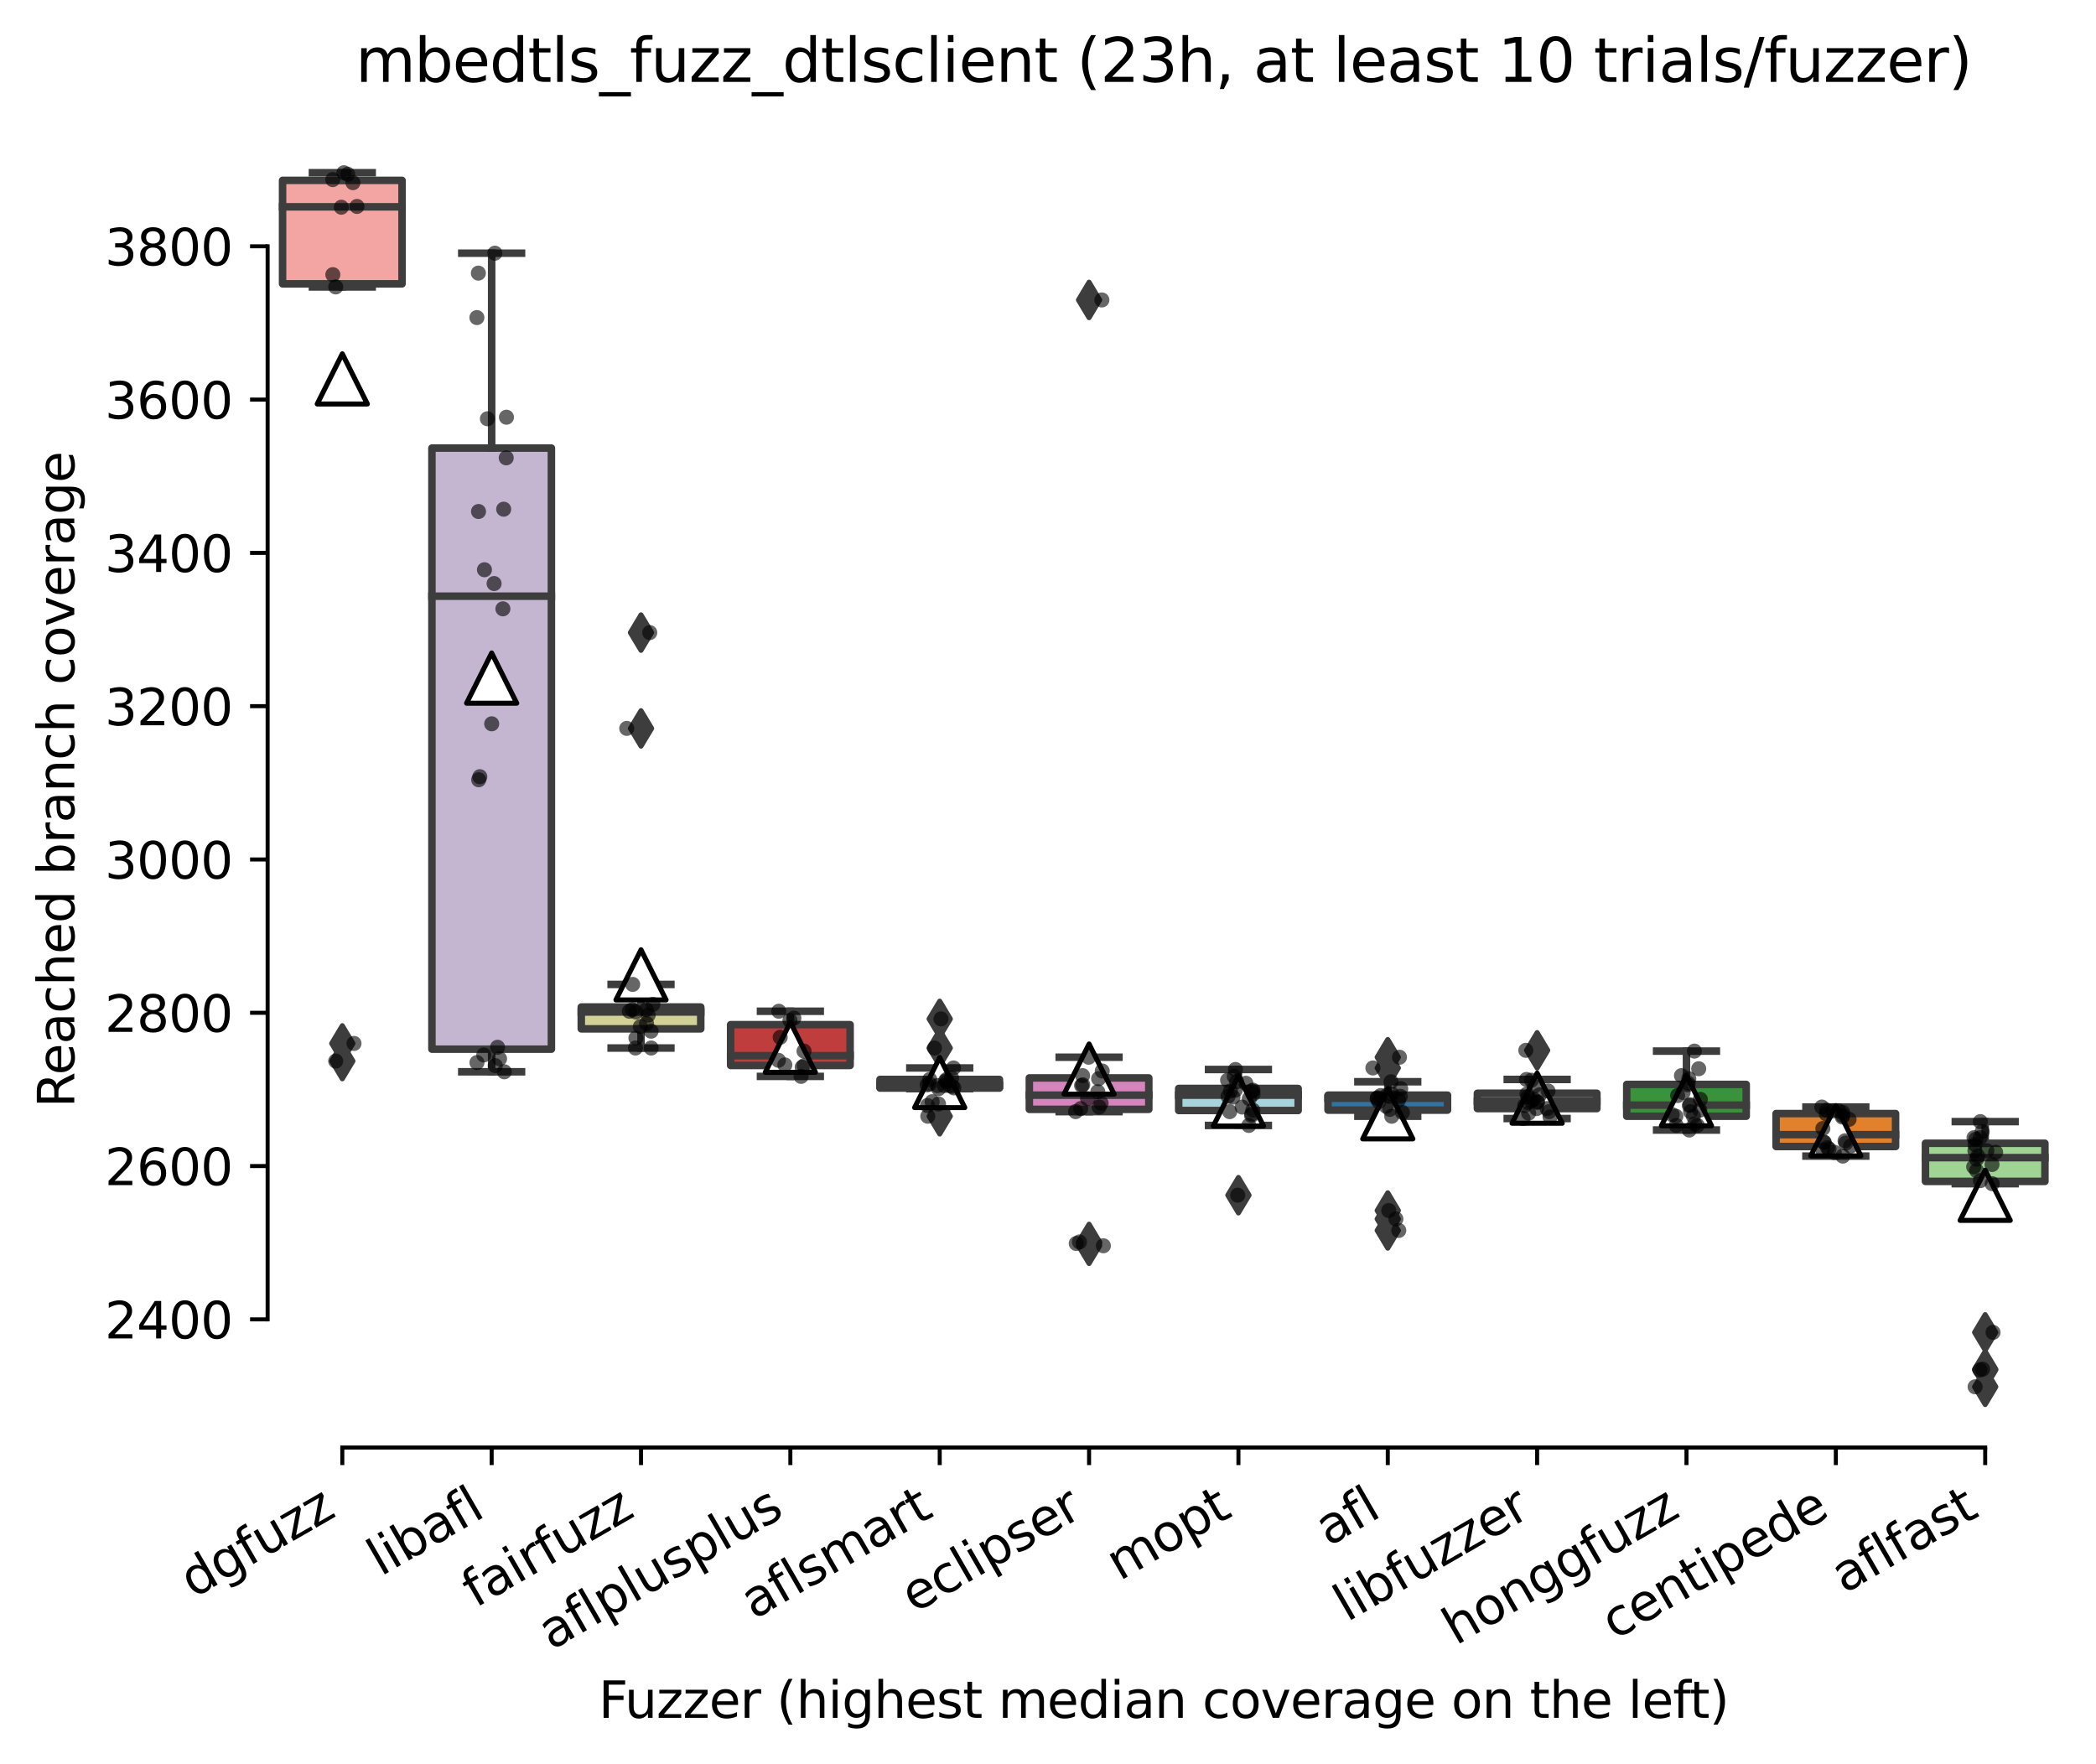 <?xml version="1.0" encoding="utf-8" standalone="no"?>
<!DOCTYPE svg PUBLIC "-//W3C//DTD SVG 1.1//EN"
  "http://www.w3.org/Graphics/SVG/1.1/DTD/svg11.dtd">
<svg xmlns:xlink="http://www.w3.org/1999/xlink" width="417.648pt" height="351.576pt" viewBox="0 0 417.648 351.576" xmlns="http://www.w3.org/2000/svg" version="1.1">
 <defs>
  <style type="text/css">*{stroke-linejoin: round; stroke-linecap: butt}</style>
 </defs>
 <g id="figure_1">
  <g id="patch_1">
   <path d="M 0 351.576 
L 417.648 351.576 
L 417.648 0 
L 0 0 
z
" style="fill: #ffffff"/>
  </g>
  <g id="axes_1">
   <g id="patch_2">
    <path d="M 53.328 288.43 
L 410.448 288.43 
L 410.448 22.318 
L 53.328 22.318 
z
" style="fill: #ffffff"/>
   </g>
   <g id="patch_3">
    <path d="M 56.304 56.56 
L 80.112 56.56 
L 80.112 35.941 
L 56.304 35.941 
L 56.304 56.56 
z
" clip-path="url(#p1e074dc71e)" style="fill: #f2a5a3; stroke: #3d3d3d; stroke-width: 1.5; stroke-linejoin: miter"/>
   </g>
   <g id="patch_4">
    <path d="M 86.064 209.058 
L 109.872 209.058 
L 109.872 89.281 
L 86.064 89.281 
L 86.064 209.058 
z
" clip-path="url(#p1e074dc71e)" style="fill: #c4b5d0; stroke: #3d3d3d; stroke-width: 1.5; stroke-linejoin: miter"/>
   </g>
   <g id="patch_5">
    <path d="M 115.824 205.01 
L 139.632 205.01 
L 139.632 200.658 
L 115.824 200.658 
L 115.824 205.01 
z
" clip-path="url(#p1e074dc71e)" style="fill: #d1d197; stroke: #3d3d3d; stroke-width: 1.5; stroke-linejoin: miter"/>
   </g>
   <g id="patch_6">
    <path d="M 145.584 212.303 
L 169.392 212.303 
L 169.392 204.17 
L 145.584 204.17 
L 145.584 212.303 
z
" clip-path="url(#p1e074dc71e)" style="fill: #c03d3e; stroke: #3d3d3d; stroke-width: 1.5; stroke-linejoin: miter"/>
   </g>
   <g id="patch_7">
    <path d="M 175.344 216.809 
L 199.152 216.809 
L 199.152 215.09 
L 175.344 215.09 
L 175.344 216.809 
z
" clip-path="url(#p1e074dc71e)" style="fill: #c7c7c7; stroke: #3d3d3d; stroke-width: 1.5; stroke-linejoin: miter"/>
   </g>
   <g id="patch_8">
    <path d="M 205.104 221.047 
L 228.912 221.047 
L 228.912 214.785 
L 205.104 214.785 
L 205.104 221.047 
z
" clip-path="url(#p1e074dc71e)" style="fill: #d684bd; stroke: #3d3d3d; stroke-width: 1.5; stroke-linejoin: miter"/>
   </g>
   <g id="patch_9">
    <path d="M 234.864 221.276 
L 258.672 221.276 
L 258.672 216.885 
L 234.864 216.885 
L 234.864 221.276 
z
" clip-path="url(#p1e074dc71e)" style="fill: #a7d4dc; stroke: #3d3d3d; stroke-width: 1.5; stroke-linejoin: miter"/>
   </g>
   <g id="patch_10">
    <path d="M 264.624 221.2 
L 288.432 221.2 
L 288.432 218.221 
L 264.624 218.221 
L 264.624 221.2 
z
" clip-path="url(#p1e074dc71e)" style="fill: #3274a1; stroke: #3d3d3d; stroke-width: 1.5; stroke-linejoin: miter"/>
   </g>
   <g id="patch_11">
    <path d="M 294.384 220.894 
L 318.192 220.894 
L 318.192 217.84 
L 294.384 217.84 
L 294.384 220.894 
z
" clip-path="url(#p1e074dc71e)" style="fill: #7f7f7f; stroke: #3d3d3d; stroke-width: 1.5; stroke-linejoin: miter"/>
   </g>
   <g id="patch_12">
    <path d="M 324.144 222.421 
L 347.952 222.421 
L 347.952 216.083 
L 324.144 216.083 
L 324.144 222.421 
z
" clip-path="url(#p1e074dc71e)" style="fill: #3a923a; stroke: #3d3d3d; stroke-width: 1.5; stroke-linejoin: miter"/>
   </g>
   <g id="patch_13">
    <path d="M 353.904 228.454 
L 377.712 228.454 
L 377.712 221.887 
L 353.904 221.887 
L 353.904 228.454 
z
" clip-path="url(#p1e074dc71e)" style="fill: #e1812c; stroke: #3d3d3d; stroke-width: 1.5; stroke-linejoin: miter"/>
   </g>
   <g id="patch_14">
    <path d="M 383.664 235.403 
L 407.472 235.403 
L 407.472 227.805 
L 383.664 227.805 
L 383.664 235.403 
z
" clip-path="url(#p1e074dc71e)" style="fill: #9fd495; stroke: #3d3d3d; stroke-width: 1.5; stroke-linejoin: miter"/>
   </g>
   <g id="matplotlib.axis_1">
    <g id="xtick_1">
     <g id="line2d_1">
      <defs>
       <path id="mb03752ed27" d="M 0 0 
L 0 3.5 
" style="stroke: #000000; stroke-width: 0.8"/>
      </defs>
      <g>
       <use xlink:href="#mb03752ed27" x="68.208" y="288.43" style="stroke: #000000; stroke-width: 0.8"/>
      </g>
     </g>
     <g id="text_1">
      <!-- dgfuzz -->
      <g transform="translate(38.545 318.536) rotate(-30) scale(0.1 -0.1)">
       <defs>
        <path id="DejaVuSans-64" d="M 2906 2969 
L 2906 4863 
L 3481 4863 
L 3481 0 
L 2906 0 
L 2906 525 
Q 2725 213 2448 61 
Q 2172 -91 1784 -91 
Q 1150 -91 751 415 
Q 353 922 353 1747 
Q 353 2572 751 3078 
Q 1150 3584 1784 3584 
Q 2172 3584 2448 3432 
Q 2725 3281 2906 2969 
z
M 947 1747 
Q 947 1113 1208 752 
Q 1469 391 1925 391 
Q 2381 391 2643 752 
Q 2906 1113 2906 1747 
Q 2906 2381 2643 2742 
Q 2381 3103 1925 3103 
Q 1469 3103 1208 2742 
Q 947 2381 947 1747 
z
" transform="scale(0.016)"/>
        <path id="DejaVuSans-67" d="M 2906 1791 
Q 2906 2416 2648 2759 
Q 2391 3103 1925 3103 
Q 1463 3103 1205 2759 
Q 947 2416 947 1791 
Q 947 1169 1205 825 
Q 1463 481 1925 481 
Q 2391 481 2648 825 
Q 2906 1169 2906 1791 
z
M 3481 434 
Q 3481 -459 3084 -895 
Q 2688 -1331 1869 -1331 
Q 1566 -1331 1297 -1286 
Q 1028 -1241 775 -1147 
L 775 -588 
Q 1028 -725 1275 -790 
Q 1522 -856 1778 -856 
Q 2344 -856 2625 -561 
Q 2906 -266 2906 331 
L 2906 616 
Q 2728 306 2450 153 
Q 2172 0 1784 0 
Q 1141 0 747 490 
Q 353 981 353 1791 
Q 353 2603 747 3093 
Q 1141 3584 1784 3584 
Q 2172 3584 2450 3431 
Q 2728 3278 2906 2969 
L 2906 3500 
L 3481 3500 
L 3481 434 
z
" transform="scale(0.016)"/>
        <path id="DejaVuSans-66" d="M 2375 4863 
L 2375 4384 
L 1825 4384 
Q 1516 4384 1395 4259 
Q 1275 4134 1275 3809 
L 1275 3500 
L 2222 3500 
L 2222 3053 
L 1275 3053 
L 1275 0 
L 697 0 
L 697 3053 
L 147 3053 
L 147 3500 
L 697 3500 
L 697 3744 
Q 697 4328 969 4595 
Q 1241 4863 1831 4863 
L 2375 4863 
z
" transform="scale(0.016)"/>
        <path id="DejaVuSans-75" d="M 544 1381 
L 544 3500 
L 1119 3500 
L 1119 1403 
Q 1119 906 1312 657 
Q 1506 409 1894 409 
Q 2359 409 2629 706 
Q 2900 1003 2900 1516 
L 2900 3500 
L 3475 3500 
L 3475 0 
L 2900 0 
L 2900 538 
Q 2691 219 2414 64 
Q 2138 -91 1772 -91 
Q 1169 -91 856 284 
Q 544 659 544 1381 
z
M 1991 3584 
L 1991 3584 
z
" transform="scale(0.016)"/>
        <path id="DejaVuSans-7a" d="M 353 3500 
L 3084 3500 
L 3084 2975 
L 922 459 
L 3084 459 
L 3084 0 
L 275 0 
L 275 525 
L 2438 3041 
L 353 3041 
L 353 3500 
z
" transform="scale(0.016)"/>
       </defs>
       <use xlink:href="#DejaVuSans-64"/>
       <use xlink:href="#DejaVuSans-67" x="63.477"/>
       <use xlink:href="#DejaVuSans-66" x="126.953"/>
       <use xlink:href="#DejaVuSans-75" x="162.158"/>
       <use xlink:href="#DejaVuSans-7a" x="225.537"/>
       <use xlink:href="#DejaVuSans-7a" x="278.027"/>
      </g>
     </g>
    </g>
    <g id="xtick_2">
     <g id="line2d_2">
      <g>
       <use xlink:href="#mb03752ed27" x="97.968" y="288.43" style="stroke: #000000; stroke-width: 0.8"/>
      </g>
     </g>
     <g id="text_2">
      <!-- libafl -->
      <g transform="translate(75.857 314.176) rotate(-30) scale(0.1 -0.1)">
       <defs>
        <path id="DejaVuSans-6c" d="M 603 4863 
L 1178 4863 
L 1178 0 
L 603 0 
L 603 4863 
z
" transform="scale(0.016)"/>
        <path id="DejaVuSans-69" d="M 603 3500 
L 1178 3500 
L 1178 0 
L 603 0 
L 603 3500 
z
M 603 4863 
L 1178 4863 
L 1178 4134 
L 603 4134 
L 603 4863 
z
" transform="scale(0.016)"/>
        <path id="DejaVuSans-62" d="M 3116 1747 
Q 3116 2381 2855 2742 
Q 2594 3103 2138 3103 
Q 1681 3103 1420 2742 
Q 1159 2381 1159 1747 
Q 1159 1113 1420 752 
Q 1681 391 2138 391 
Q 2594 391 2855 752 
Q 3116 1113 3116 1747 
z
M 1159 2969 
Q 1341 3281 1617 3432 
Q 1894 3584 2278 3584 
Q 2916 3584 3314 3078 
Q 3713 2572 3713 1747 
Q 3713 922 3314 415 
Q 2916 -91 2278 -91 
Q 1894 -91 1617 61 
Q 1341 213 1159 525 
L 1159 0 
L 581 0 
L 581 4863 
L 1159 4863 
L 1159 2969 
z
" transform="scale(0.016)"/>
        <path id="DejaVuSans-61" d="M 2194 1759 
Q 1497 1759 1228 1600 
Q 959 1441 959 1056 
Q 959 750 1161 570 
Q 1363 391 1709 391 
Q 2188 391 2477 730 
Q 2766 1069 2766 1631 
L 2766 1759 
L 2194 1759 
z
M 3341 1997 
L 3341 0 
L 2766 0 
L 2766 531 
Q 2569 213 2275 61 
Q 1981 -91 1556 -91 
Q 1019 -91 701 211 
Q 384 513 384 1019 
Q 384 1609 779 1909 
Q 1175 2209 1959 2209 
L 2766 2209 
L 2766 2266 
Q 2766 2663 2505 2880 
Q 2244 3097 1772 3097 
Q 1472 3097 1187 3025 
Q 903 2953 641 2809 
L 641 3341 
Q 956 3463 1253 3523 
Q 1550 3584 1831 3584 
Q 2591 3584 2966 3190 
Q 3341 2797 3341 1997 
z
" transform="scale(0.016)"/>
       </defs>
       <use xlink:href="#DejaVuSans-6c"/>
       <use xlink:href="#DejaVuSans-69" x="27.783"/>
       <use xlink:href="#DejaVuSans-62" x="55.566"/>
       <use xlink:href="#DejaVuSans-61" x="119.043"/>
       <use xlink:href="#DejaVuSans-66" x="180.322"/>
       <use xlink:href="#DejaVuSans-6c" x="215.527"/>
      </g>
     </g>
    </g>
    <g id="xtick_3">
     <g id="line2d_3">
      <g>
       <use xlink:href="#mb03752ed27" x="127.728" y="288.43" style="stroke: #000000; stroke-width: 0.8"/>
      </g>
     </g>
     <g id="text_3">
      <!-- fairfuzz -->
      <g transform="translate(94.739 320.457) rotate(-30) scale(0.1 -0.1)">
       <defs>
        <path id="DejaVuSans-72" d="M 2631 2963 
Q 2534 3019 2420 3045 
Q 2306 3072 2169 3072 
Q 1681 3072 1420 2755 
Q 1159 2438 1159 1844 
L 1159 0 
L 581 0 
L 581 3500 
L 1159 3500 
L 1159 2956 
Q 1341 3275 1631 3429 
Q 1922 3584 2338 3584 
Q 2397 3584 2469 3576 
Q 2541 3569 2628 3553 
L 2631 2963 
z
" transform="scale(0.016)"/>
       </defs>
       <use xlink:href="#DejaVuSans-66"/>
       <use xlink:href="#DejaVuSans-61" x="35.205"/>
       <use xlink:href="#DejaVuSans-69" x="96.484"/>
       <use xlink:href="#DejaVuSans-72" x="124.268"/>
       <use xlink:href="#DejaVuSans-66" x="165.381"/>
       <use xlink:href="#DejaVuSans-75" x="200.586"/>
       <use xlink:href="#DejaVuSans-7a" x="263.965"/>
       <use xlink:href="#DejaVuSans-7a" x="316.455"/>
      </g>
     </g>
    </g>
    <g id="xtick_4">
     <g id="line2d_4">
      <g>
       <use xlink:href="#mb03752ed27" x="157.488" y="288.43" style="stroke: #000000; stroke-width: 0.8"/>
      </g>
     </g>
     <g id="text_4">
      <!-- aflplusplus -->
      <g transform="translate(109.879 328.897) rotate(-30) scale(0.1 -0.1)">
       <defs>
        <path id="DejaVuSans-70" d="M 1159 525 
L 1159 -1331 
L 581 -1331 
L 581 3500 
L 1159 3500 
L 1159 2969 
Q 1341 3281 1617 3432 
Q 1894 3584 2278 3584 
Q 2916 3584 3314 3078 
Q 3713 2572 3713 1747 
Q 3713 922 3314 415 
Q 2916 -91 2278 -91 
Q 1894 -91 1617 61 
Q 1341 213 1159 525 
z
M 3116 1747 
Q 3116 2381 2855 2742 
Q 2594 3103 2138 3103 
Q 1681 3103 1420 2742 
Q 1159 2381 1159 1747 
Q 1159 1113 1420 752 
Q 1681 391 2138 391 
Q 2594 391 2855 752 
Q 3116 1113 3116 1747 
z
" transform="scale(0.016)"/>
        <path id="DejaVuSans-73" d="M 2834 3397 
L 2834 2853 
Q 2591 2978 2328 3040 
Q 2066 3103 1784 3103 
Q 1356 3103 1142 2972 
Q 928 2841 928 2578 
Q 928 2378 1081 2264 
Q 1234 2150 1697 2047 
L 1894 2003 
Q 2506 1872 2764 1633 
Q 3022 1394 3022 966 
Q 3022 478 2636 193 
Q 2250 -91 1575 -91 
Q 1294 -91 989 -36 
Q 684 19 347 128 
L 347 722 
Q 666 556 975 473 
Q 1284 391 1588 391 
Q 1994 391 2212 530 
Q 2431 669 2431 922 
Q 2431 1156 2273 1281 
Q 2116 1406 1581 1522 
L 1381 1569 
Q 847 1681 609 1914 
Q 372 2147 372 2553 
Q 372 3047 722 3315 
Q 1072 3584 1716 3584 
Q 2034 3584 2315 3537 
Q 2597 3491 2834 3397 
z
" transform="scale(0.016)"/>
       </defs>
       <use xlink:href="#DejaVuSans-61"/>
       <use xlink:href="#DejaVuSans-66" x="61.279"/>
       <use xlink:href="#DejaVuSans-6c" x="96.484"/>
       <use xlink:href="#DejaVuSans-70" x="124.268"/>
       <use xlink:href="#DejaVuSans-6c" x="187.744"/>
       <use xlink:href="#DejaVuSans-75" x="215.527"/>
       <use xlink:href="#DejaVuSans-73" x="278.906"/>
       <use xlink:href="#DejaVuSans-70" x="331.006"/>
       <use xlink:href="#DejaVuSans-6c" x="394.482"/>
       <use xlink:href="#DejaVuSans-75" x="422.266"/>
       <use xlink:href="#DejaVuSans-73" x="485.645"/>
      </g>
     </g>
    </g>
    <g id="xtick_5">
     <g id="line2d_5">
      <g>
       <use xlink:href="#mb03752ed27" x="187.248" y="288.43" style="stroke: #000000; stroke-width: 0.8"/>
      </g>
     </g>
     <g id="text_5">
      <!-- aflsmart -->
      <g transform="translate(150.237 322.779) rotate(-30) scale(0.1 -0.1)">
       <defs>
        <path id="DejaVuSans-6d" d="M 3328 2828 
Q 3544 3216 3844 3400 
Q 4144 3584 4550 3584 
Q 5097 3584 5394 3201 
Q 5691 2819 5691 2113 
L 5691 0 
L 5113 0 
L 5113 2094 
Q 5113 2597 4934 2840 
Q 4756 3084 4391 3084 
Q 3944 3084 3684 2787 
Q 3425 2491 3425 1978 
L 3425 0 
L 2847 0 
L 2847 2094 
Q 2847 2600 2669 2842 
Q 2491 3084 2119 3084 
Q 1678 3084 1418 2786 
Q 1159 2488 1159 1978 
L 1159 0 
L 581 0 
L 581 3500 
L 1159 3500 
L 1159 2956 
Q 1356 3278 1631 3431 
Q 1906 3584 2284 3584 
Q 2666 3584 2933 3390 
Q 3200 3197 3328 2828 
z
" transform="scale(0.016)"/>
        <path id="DejaVuSans-74" d="M 1172 4494 
L 1172 3500 
L 2356 3500 
L 2356 3053 
L 1172 3053 
L 1172 1153 
Q 1172 725 1289 603 
Q 1406 481 1766 481 
L 2356 481 
L 2356 0 
L 1766 0 
Q 1100 0 847 248 
Q 594 497 594 1153 
L 594 3053 
L 172 3053 
L 172 3500 
L 594 3500 
L 594 4494 
L 1172 4494 
z
" transform="scale(0.016)"/>
       </defs>
       <use xlink:href="#DejaVuSans-61"/>
       <use xlink:href="#DejaVuSans-66" x="61.279"/>
       <use xlink:href="#DejaVuSans-6c" x="96.484"/>
       <use xlink:href="#DejaVuSans-73" x="124.268"/>
       <use xlink:href="#DejaVuSans-6d" x="176.367"/>
       <use xlink:href="#DejaVuSans-61" x="273.779"/>
       <use xlink:href="#DejaVuSans-72" x="335.059"/>
       <use xlink:href="#DejaVuSans-74" x="376.172"/>
      </g>
     </g>
    </g>
    <g id="xtick_6">
     <g id="line2d_6">
      <g>
       <use xlink:href="#mb03752ed27" x="217.008" y="288.43" style="stroke: #000000; stroke-width: 0.8"/>
      </g>
     </g>
     <g id="text_6">
      <!-- eclipser -->
      <g transform="translate(182.168 321.525) rotate(-30) scale(0.1 -0.1)">
       <defs>
        <path id="DejaVuSans-65" d="M 3597 1894 
L 3597 1613 
L 953 1613 
Q 991 1019 1311 708 
Q 1631 397 2203 397 
Q 2534 397 2845 478 
Q 3156 559 3463 722 
L 3463 178 
Q 3153 47 2828 -22 
Q 2503 -91 2169 -91 
Q 1331 -91 842 396 
Q 353 884 353 1716 
Q 353 2575 817 3079 
Q 1281 3584 2069 3584 
Q 2775 3584 3186 3129 
Q 3597 2675 3597 1894 
z
M 3022 2063 
Q 3016 2534 2758 2815 
Q 2500 3097 2075 3097 
Q 1594 3097 1305 2825 
Q 1016 2553 972 2059 
L 3022 2063 
z
" transform="scale(0.016)"/>
        <path id="DejaVuSans-63" d="M 3122 3366 
L 3122 2828 
Q 2878 2963 2633 3030 
Q 2388 3097 2138 3097 
Q 1578 3097 1268 2742 
Q 959 2388 959 1747 
Q 959 1106 1268 751 
Q 1578 397 2138 397 
Q 2388 397 2633 464 
Q 2878 531 3122 666 
L 3122 134 
Q 2881 22 2623 -34 
Q 2366 -91 2075 -91 
Q 1284 -91 818 406 
Q 353 903 353 1747 
Q 353 2603 823 3093 
Q 1294 3584 2113 3584 
Q 2378 3584 2631 3529 
Q 2884 3475 3122 3366 
z
" transform="scale(0.016)"/>
       </defs>
       <use xlink:href="#DejaVuSans-65"/>
       <use xlink:href="#DejaVuSans-63" x="61.523"/>
       <use xlink:href="#DejaVuSans-6c" x="116.504"/>
       <use xlink:href="#DejaVuSans-69" x="144.287"/>
       <use xlink:href="#DejaVuSans-70" x="172.07"/>
       <use xlink:href="#DejaVuSans-73" x="235.547"/>
       <use xlink:href="#DejaVuSans-65" x="287.646"/>
       <use xlink:href="#DejaVuSans-72" x="349.17"/>
      </g>
     </g>
    </g>
    <g id="xtick_7">
     <g id="line2d_7">
      <g>
       <use xlink:href="#mb03752ed27" x="246.768" y="288.43" style="stroke: #000000; stroke-width: 0.8"/>
      </g>
     </g>
     <g id="text_7">
      <!-- mopt -->
      <g transform="translate(223.101 315.075) rotate(-30) scale(0.1 -0.1)">
       <defs>
        <path id="DejaVuSans-6f" d="M 1959 3097 
Q 1497 3097 1228 2736 
Q 959 2375 959 1747 
Q 959 1119 1226 758 
Q 1494 397 1959 397 
Q 2419 397 2687 759 
Q 2956 1122 2956 1747 
Q 2956 2369 2687 2733 
Q 2419 3097 1959 3097 
z
M 1959 3584 
Q 2709 3584 3137 3096 
Q 3566 2609 3566 1747 
Q 3566 888 3137 398 
Q 2709 -91 1959 -91 
Q 1206 -91 779 398 
Q 353 888 353 1747 
Q 353 2609 779 3096 
Q 1206 3584 1959 3584 
z
" transform="scale(0.016)"/>
       </defs>
       <use xlink:href="#DejaVuSans-6d"/>
       <use xlink:href="#DejaVuSans-6f" x="97.412"/>
       <use xlink:href="#DejaVuSans-70" x="158.594"/>
       <use xlink:href="#DejaVuSans-74" x="222.07"/>
      </g>
     </g>
    </g>
    <g id="xtick_8">
     <g id="line2d_8">
      <g>
       <use xlink:href="#mb03752ed27" x="276.528" y="288.43" style="stroke: #000000; stroke-width: 0.8"/>
      </g>
     </g>
     <g id="text_8">
      <!-- afl -->
      <g transform="translate(264.727 308.224) rotate(-30) scale(0.1 -0.1)">
       <use xlink:href="#DejaVuSans-61"/>
       <use xlink:href="#DejaVuSans-66" x="61.279"/>
       <use xlink:href="#DejaVuSans-6c" x="96.484"/>
      </g>
     </g>
    </g>
    <g id="xtick_9">
     <g id="line2d_9">
      <g>
       <use xlink:href="#mb03752ed27" x="306.288" y="288.43" style="stroke: #000000; stroke-width: 0.8"/>
      </g>
     </g>
     <g id="text_9">
      <!-- libfuzzer -->
      <g transform="translate(268.422 323.272) rotate(-30) scale(0.1 -0.1)">
       <use xlink:href="#DejaVuSans-6c"/>
       <use xlink:href="#DejaVuSans-69" x="27.783"/>
       <use xlink:href="#DejaVuSans-62" x="55.566"/>
       <use xlink:href="#DejaVuSans-66" x="119.043"/>
       <use xlink:href="#DejaVuSans-75" x="154.248"/>
       <use xlink:href="#DejaVuSans-7a" x="217.627"/>
       <use xlink:href="#DejaVuSans-7a" x="270.117"/>
       <use xlink:href="#DejaVuSans-65" x="322.607"/>
       <use xlink:href="#DejaVuSans-72" x="384.131"/>
      </g>
     </g>
    </g>
    <g id="xtick_10">
     <g id="line2d_10">
      <g>
       <use xlink:href="#mb03752ed27" x="336.048" y="288.43" style="stroke: #000000; stroke-width: 0.8"/>
      </g>
     </g>
     <g id="text_10">
      <!-- honggfuzz -->
      <g transform="translate(290.109 327.933) rotate(-30) scale(0.1 -0.1)">
       <defs>
        <path id="DejaVuSans-68" d="M 3513 2113 
L 3513 0 
L 2938 0 
L 2938 2094 
Q 2938 2591 2744 2837 
Q 2550 3084 2163 3084 
Q 1697 3084 1428 2787 
Q 1159 2491 1159 1978 
L 1159 0 
L 581 0 
L 581 4863 
L 1159 4863 
L 1159 2956 
Q 1366 3272 1645 3428 
Q 1925 3584 2291 3584 
Q 2894 3584 3203 3211 
Q 3513 2838 3513 2113 
z
" transform="scale(0.016)"/>
        <path id="DejaVuSans-6e" d="M 3513 2113 
L 3513 0 
L 2938 0 
L 2938 2094 
Q 2938 2591 2744 2837 
Q 2550 3084 2163 3084 
Q 1697 3084 1428 2787 
Q 1159 2491 1159 1978 
L 1159 0 
L 581 0 
L 581 3500 
L 1159 3500 
L 1159 2956 
Q 1366 3272 1645 3428 
Q 1925 3584 2291 3584 
Q 2894 3584 3203 3211 
Q 3513 2838 3513 2113 
z
" transform="scale(0.016)"/>
       </defs>
       <use xlink:href="#DejaVuSans-68"/>
       <use xlink:href="#DejaVuSans-6f" x="63.379"/>
       <use xlink:href="#DejaVuSans-6e" x="124.561"/>
       <use xlink:href="#DejaVuSans-67" x="187.939"/>
       <use xlink:href="#DejaVuSans-67" x="251.416"/>
       <use xlink:href="#DejaVuSans-66" x="314.893"/>
       <use xlink:href="#DejaVuSans-75" x="350.098"/>
       <use xlink:href="#DejaVuSans-7a" x="413.477"/>
       <use xlink:href="#DejaVuSans-7a" x="465.967"/>
      </g>
     </g>
    </g>
    <g id="xtick_11">
     <g id="line2d_11">
      <g>
       <use xlink:href="#mb03752ed27" x="365.808" y="288.43" style="stroke: #000000; stroke-width: 0.8"/>
      </g>
     </g>
     <g id="text_11">
      <!-- centipede -->
      <g transform="translate(321.735 326.856) rotate(-30) scale(0.1 -0.1)">
       <use xlink:href="#DejaVuSans-63"/>
       <use xlink:href="#DejaVuSans-65" x="54.98"/>
       <use xlink:href="#DejaVuSans-6e" x="116.504"/>
       <use xlink:href="#DejaVuSans-74" x="179.883"/>
       <use xlink:href="#DejaVuSans-69" x="219.092"/>
       <use xlink:href="#DejaVuSans-70" x="246.875"/>
       <use xlink:href="#DejaVuSans-65" x="310.352"/>
       <use xlink:href="#DejaVuSans-64" x="371.875"/>
       <use xlink:href="#DejaVuSans-65" x="435.352"/>
      </g>
     </g>
    </g>
    <g id="xtick_12">
     <g id="line2d_12">
      <g>
       <use xlink:href="#mb03752ed27" x="395.568" y="288.43" style="stroke: #000000; stroke-width: 0.8"/>
      </g>
     </g>
     <g id="text_12">
      <!-- aflfast -->
      <g transform="translate(367.504 317.613) rotate(-30) scale(0.1 -0.1)">
       <use xlink:href="#DejaVuSans-61"/>
       <use xlink:href="#DejaVuSans-66" x="61.279"/>
       <use xlink:href="#DejaVuSans-6c" x="96.484"/>
       <use xlink:href="#DejaVuSans-66" x="124.268"/>
       <use xlink:href="#DejaVuSans-61" x="159.473"/>
       <use xlink:href="#DejaVuSans-73" x="220.752"/>
       <use xlink:href="#DejaVuSans-74" x="272.852"/>
      </g>
     </g>
    </g>
    <g id="text_13">
     <!-- Fuzzer (highest median coverage on the left) -->
     <g transform="translate(119.27 342.297) scale(0.1 -0.1)">
      <defs>
       <path id="DejaVuSans-46" d="M 628 4666 
L 3309 4666 
L 3309 4134 
L 1259 4134 
L 1259 2759 
L 3109 2759 
L 3109 2228 
L 1259 2228 
L 1259 0 
L 628 0 
L 628 4666 
z
" transform="scale(0.016)"/>
       <path id="DejaVuSans-20" transform="scale(0.016)"/>
       <path id="DejaVuSans-28" d="M 1984 4856 
Q 1566 4138 1362 3434 
Q 1159 2731 1159 2009 
Q 1159 1288 1364 580 
Q 1569 -128 1984 -844 
L 1484 -844 
Q 1016 -109 783 600 
Q 550 1309 550 2009 
Q 550 2706 781 3412 
Q 1013 4119 1484 4856 
L 1984 4856 
z
" transform="scale(0.016)"/>
       <path id="DejaVuSans-76" d="M 191 3500 
L 800 3500 
L 1894 563 
L 2988 3500 
L 3597 3500 
L 2284 0 
L 1503 0 
L 191 3500 
z
" transform="scale(0.016)"/>
       <path id="DejaVuSans-29" d="M 513 4856 
L 1013 4856 
Q 1481 4119 1714 3412 
Q 1947 2706 1947 2009 
Q 1947 1309 1714 600 
Q 1481 -109 1013 -844 
L 513 -844 
Q 928 -128 1133 580 
Q 1338 1288 1338 2009 
Q 1338 2731 1133 3434 
Q 928 4138 513 4856 
z
" transform="scale(0.016)"/>
      </defs>
      <use xlink:href="#DejaVuSans-46"/>
      <use xlink:href="#DejaVuSans-75" x="52.02"/>
      <use xlink:href="#DejaVuSans-7a" x="115.398"/>
      <use xlink:href="#DejaVuSans-7a" x="167.889"/>
      <use xlink:href="#DejaVuSans-65" x="220.379"/>
      <use xlink:href="#DejaVuSans-72" x="281.902"/>
      <use xlink:href="#DejaVuSans-20" x="323.016"/>
      <use xlink:href="#DejaVuSans-28" x="354.803"/>
      <use xlink:href="#DejaVuSans-68" x="393.816"/>
      <use xlink:href="#DejaVuSans-69" x="457.195"/>
      <use xlink:href="#DejaVuSans-67" x="484.979"/>
      <use xlink:href="#DejaVuSans-68" x="548.455"/>
      <use xlink:href="#DejaVuSans-65" x="611.834"/>
      <use xlink:href="#DejaVuSans-73" x="673.357"/>
      <use xlink:href="#DejaVuSans-74" x="725.457"/>
      <use xlink:href="#DejaVuSans-20" x="764.666"/>
      <use xlink:href="#DejaVuSans-6d" x="796.453"/>
      <use xlink:href="#DejaVuSans-65" x="893.865"/>
      <use xlink:href="#DejaVuSans-64" x="955.389"/>
      <use xlink:href="#DejaVuSans-69" x="1018.865"/>
      <use xlink:href="#DejaVuSans-61" x="1046.648"/>
      <use xlink:href="#DejaVuSans-6e" x="1107.928"/>
      <use xlink:href="#DejaVuSans-20" x="1171.307"/>
      <use xlink:href="#DejaVuSans-63" x="1203.094"/>
      <use xlink:href="#DejaVuSans-6f" x="1258.074"/>
      <use xlink:href="#DejaVuSans-76" x="1319.256"/>
      <use xlink:href="#DejaVuSans-65" x="1378.436"/>
      <use xlink:href="#DejaVuSans-72" x="1439.959"/>
      <use xlink:href="#DejaVuSans-61" x="1481.072"/>
      <use xlink:href="#DejaVuSans-67" x="1542.352"/>
      <use xlink:href="#DejaVuSans-65" x="1605.828"/>
      <use xlink:href="#DejaVuSans-20" x="1667.352"/>
      <use xlink:href="#DejaVuSans-6f" x="1699.139"/>
      <use xlink:href="#DejaVuSans-6e" x="1760.32"/>
      <use xlink:href="#DejaVuSans-20" x="1823.699"/>
      <use xlink:href="#DejaVuSans-74" x="1855.486"/>
      <use xlink:href="#DejaVuSans-68" x="1894.695"/>
      <use xlink:href="#DejaVuSans-65" x="1958.074"/>
      <use xlink:href="#DejaVuSans-20" x="2019.598"/>
      <use xlink:href="#DejaVuSans-6c" x="2051.385"/>
      <use xlink:href="#DejaVuSans-65" x="2079.168"/>
      <use xlink:href="#DejaVuSans-66" x="2140.691"/>
      <use xlink:href="#DejaVuSans-74" x="2174.146"/>
      <use xlink:href="#DejaVuSans-29" x="2213.355"/>
     </g>
    </g>
   </g>
   <g id="matplotlib.axis_2">
    <g id="ytick_1">
     <g id="line2d_13">
      <defs>
       <path id="mbc4b30a999" d="M 0 0 
L -3.5 0 
" style="stroke: #000000; stroke-width: 0.8"/>
      </defs>
      <g>
       <use xlink:href="#mbc4b30a999" x="53.328" y="262.894" style="stroke: #000000; stroke-width: 0.8"/>
      </g>
     </g>
     <g id="text_14">
      <!-- 2400 -->
      <g transform="translate(20.878 266.693) scale(0.1 -0.1)">
       <defs>
        <path id="DejaVuSans-32" d="M 1228 531 
L 3431 531 
L 3431 0 
L 469 0 
L 469 531 
Q 828 903 1448 1529 
Q 2069 2156 2228 2338 
Q 2531 2678 2651 2914 
Q 2772 3150 2772 3378 
Q 2772 3750 2511 3984 
Q 2250 4219 1831 4219 
Q 1534 4219 1204 4116 
Q 875 4013 500 3803 
L 500 4441 
Q 881 4594 1212 4672 
Q 1544 4750 1819 4750 
Q 2544 4750 2975 4387 
Q 3406 4025 3406 3419 
Q 3406 3131 3298 2873 
Q 3191 2616 2906 2266 
Q 2828 2175 2409 1742 
Q 1991 1309 1228 531 
z
" transform="scale(0.016)"/>
        <path id="DejaVuSans-34" d="M 2419 4116 
L 825 1625 
L 2419 1625 
L 2419 4116 
z
M 2253 4666 
L 3047 4666 
L 3047 1625 
L 3713 1625 
L 3713 1100 
L 3047 1100 
L 3047 0 
L 2419 0 
L 2419 1100 
L 313 1100 
L 313 1709 
L 2253 4666 
z
" transform="scale(0.016)"/>
        <path id="DejaVuSans-30" d="M 2034 4250 
Q 1547 4250 1301 3770 
Q 1056 3291 1056 2328 
Q 1056 1369 1301 889 
Q 1547 409 2034 409 
Q 2525 409 2770 889 
Q 3016 1369 3016 2328 
Q 3016 3291 2770 3770 
Q 2525 4250 2034 4250 
z
M 2034 4750 
Q 2819 4750 3233 4129 
Q 3647 3509 3647 2328 
Q 3647 1150 3233 529 
Q 2819 -91 2034 -91 
Q 1250 -91 836 529 
Q 422 1150 422 2328 
Q 422 3509 836 4129 
Q 1250 4750 2034 4750 
z
" transform="scale(0.016)"/>
       </defs>
       <use xlink:href="#DejaVuSans-32"/>
       <use xlink:href="#DejaVuSans-34" x="63.623"/>
       <use xlink:href="#DejaVuSans-30" x="127.246"/>
       <use xlink:href="#DejaVuSans-30" x="190.869"/>
      </g>
     </g>
    </g>
    <g id="ytick_2">
     <g id="line2d_14">
      <g>
       <use xlink:href="#mbc4b30a999" x="53.328" y="232.349" style="stroke: #000000; stroke-width: 0.8"/>
      </g>
     </g>
     <g id="text_15">
      <!-- 2600 -->
      <g transform="translate(20.878 236.148) scale(0.1 -0.1)">
       <defs>
        <path id="DejaVuSans-36" d="M 2113 2584 
Q 1688 2584 1439 2293 
Q 1191 2003 1191 1497 
Q 1191 994 1439 701 
Q 1688 409 2113 409 
Q 2538 409 2786 701 
Q 3034 994 3034 1497 
Q 3034 2003 2786 2293 
Q 2538 2584 2113 2584 
z
M 3366 4563 
L 3366 3988 
Q 3128 4100 2886 4159 
Q 2644 4219 2406 4219 
Q 1781 4219 1451 3797 
Q 1122 3375 1075 2522 
Q 1259 2794 1537 2939 
Q 1816 3084 2150 3084 
Q 2853 3084 3261 2657 
Q 3669 2231 3669 1497 
Q 3669 778 3244 343 
Q 2819 -91 2113 -91 
Q 1303 -91 875 529 
Q 447 1150 447 2328 
Q 447 3434 972 4092 
Q 1497 4750 2381 4750 
Q 2619 4750 2861 4703 
Q 3103 4656 3366 4563 
z
" transform="scale(0.016)"/>
       </defs>
       <use xlink:href="#DejaVuSans-32"/>
       <use xlink:href="#DejaVuSans-36" x="63.623"/>
       <use xlink:href="#DejaVuSans-30" x="127.246"/>
       <use xlink:href="#DejaVuSans-30" x="190.869"/>
      </g>
     </g>
    </g>
    <g id="ytick_3">
     <g id="line2d_15">
      <g>
       <use xlink:href="#mbc4b30a999" x="53.328" y="201.803" style="stroke: #000000; stroke-width: 0.8"/>
      </g>
     </g>
     <g id="text_16">
      <!-- 2800 -->
      <g transform="translate(20.878 205.602) scale(0.1 -0.1)">
       <defs>
        <path id="DejaVuSans-38" d="M 2034 2216 
Q 1584 2216 1326 1975 
Q 1069 1734 1069 1313 
Q 1069 891 1326 650 
Q 1584 409 2034 409 
Q 2484 409 2743 651 
Q 3003 894 3003 1313 
Q 3003 1734 2745 1975 
Q 2488 2216 2034 2216 
z
M 1403 2484 
Q 997 2584 770 2862 
Q 544 3141 544 3541 
Q 544 4100 942 4425 
Q 1341 4750 2034 4750 
Q 2731 4750 3128 4425 
Q 3525 4100 3525 3541 
Q 3525 3141 3298 2862 
Q 3072 2584 2669 2484 
Q 3125 2378 3379 2068 
Q 3634 1759 3634 1313 
Q 3634 634 3220 271 
Q 2806 -91 2034 -91 
Q 1263 -91 848 271 
Q 434 634 434 1313 
Q 434 1759 690 2068 
Q 947 2378 1403 2484 
z
M 1172 3481 
Q 1172 3119 1398 2916 
Q 1625 2713 2034 2713 
Q 2441 2713 2670 2916 
Q 2900 3119 2900 3481 
Q 2900 3844 2670 4047 
Q 2441 4250 2034 4250 
Q 1625 4250 1398 4047 
Q 1172 3844 1172 3481 
z
" transform="scale(0.016)"/>
       </defs>
       <use xlink:href="#DejaVuSans-32"/>
       <use xlink:href="#DejaVuSans-38" x="63.623"/>
       <use xlink:href="#DejaVuSans-30" x="127.246"/>
       <use xlink:href="#DejaVuSans-30" x="190.869"/>
      </g>
     </g>
    </g>
    <g id="ytick_4">
     <g id="line2d_16">
      <g>
       <use xlink:href="#mbc4b30a999" x="53.328" y="171.258" style="stroke: #000000; stroke-width: 0.8"/>
      </g>
     </g>
     <g id="text_17">
      <!-- 3000 -->
      <g transform="translate(20.878 175.057) scale(0.1 -0.1)">
       <defs>
        <path id="DejaVuSans-33" d="M 2597 2516 
Q 3050 2419 3304 2112 
Q 3559 1806 3559 1356 
Q 3559 666 3084 287 
Q 2609 -91 1734 -91 
Q 1441 -91 1130 -33 
Q 819 25 488 141 
L 488 750 
Q 750 597 1062 519 
Q 1375 441 1716 441 
Q 2309 441 2620 675 
Q 2931 909 2931 1356 
Q 2931 1769 2642 2001 
Q 2353 2234 1838 2234 
L 1294 2234 
L 1294 2753 
L 1863 2753 
Q 2328 2753 2575 2939 
Q 2822 3125 2822 3475 
Q 2822 3834 2567 4026 
Q 2313 4219 1838 4219 
Q 1578 4219 1281 4162 
Q 984 4106 628 3988 
L 628 4550 
Q 988 4650 1302 4700 
Q 1616 4750 1894 4750 
Q 2613 4750 3031 4423 
Q 3450 4097 3450 3541 
Q 3450 3153 3228 2886 
Q 3006 2619 2597 2516 
z
" transform="scale(0.016)"/>
       </defs>
       <use xlink:href="#DejaVuSans-33"/>
       <use xlink:href="#DejaVuSans-30" x="63.623"/>
       <use xlink:href="#DejaVuSans-30" x="127.246"/>
       <use xlink:href="#DejaVuSans-30" x="190.869"/>
      </g>
     </g>
    </g>
    <g id="ytick_5">
     <g id="line2d_17">
      <g>
       <use xlink:href="#mbc4b30a999" x="53.328" y="140.712" style="stroke: #000000; stroke-width: 0.8"/>
      </g>
     </g>
     <g id="text_18">
      <!-- 3200 -->
      <g transform="translate(20.878 144.512) scale(0.1 -0.1)">
       <use xlink:href="#DejaVuSans-33"/>
       <use xlink:href="#DejaVuSans-32" x="63.623"/>
       <use xlink:href="#DejaVuSans-30" x="127.246"/>
       <use xlink:href="#DejaVuSans-30" x="190.869"/>
      </g>
     </g>
    </g>
    <g id="ytick_6">
     <g id="line2d_18">
      <g>
       <use xlink:href="#mbc4b30a999" x="53.328" y="110.167" style="stroke: #000000; stroke-width: 0.8"/>
      </g>
     </g>
     <g id="text_19">
      <!-- 3400 -->
      <g transform="translate(20.878 113.966) scale(0.1 -0.1)">
       <use xlink:href="#DejaVuSans-33"/>
       <use xlink:href="#DejaVuSans-34" x="63.623"/>
       <use xlink:href="#DejaVuSans-30" x="127.246"/>
       <use xlink:href="#DejaVuSans-30" x="190.869"/>
      </g>
     </g>
    </g>
    <g id="ytick_7">
     <g id="line2d_19">
      <g>
       <use xlink:href="#mbc4b30a999" x="53.328" y="79.621" style="stroke: #000000; stroke-width: 0.8"/>
      </g>
     </g>
     <g id="text_20">
      <!-- 3600 -->
      <g transform="translate(20.878 83.421) scale(0.1 -0.1)">
       <use xlink:href="#DejaVuSans-33"/>
       <use xlink:href="#DejaVuSans-36" x="63.623"/>
       <use xlink:href="#DejaVuSans-30" x="127.246"/>
       <use xlink:href="#DejaVuSans-30" x="190.869"/>
      </g>
     </g>
    </g>
    <g id="ytick_8">
     <g id="line2d_20">
      <g>
       <use xlink:href="#mbc4b30a999" x="53.328" y="49.076" style="stroke: #000000; stroke-width: 0.8"/>
      </g>
     </g>
     <g id="text_21">
      <!-- 3800 -->
      <g transform="translate(20.878 52.875) scale(0.1 -0.1)">
       <use xlink:href="#DejaVuSans-33"/>
       <use xlink:href="#DejaVuSans-38" x="63.623"/>
       <use xlink:href="#DejaVuSans-30" x="127.246"/>
       <use xlink:href="#DejaVuSans-30" x="190.869"/>
      </g>
     </g>
    </g>
    <g id="text_22">
     <!-- Reached branch coverage -->
     <g transform="translate(14.798 220.706) rotate(-90) scale(0.1 -0.1)">
      <defs>
       <path id="DejaVuSans-52" d="M 2841 2188 
Q 3044 2119 3236 1894 
Q 3428 1669 3622 1275 
L 4263 0 
L 3584 0 
L 2988 1197 
Q 2756 1666 2539 1819 
Q 2322 1972 1947 1972 
L 1259 1972 
L 1259 0 
L 628 0 
L 628 4666 
L 2053 4666 
Q 2853 4666 3247 4331 
Q 3641 3997 3641 3322 
Q 3641 2881 3436 2590 
Q 3231 2300 2841 2188 
z
M 1259 4147 
L 1259 2491 
L 2053 2491 
Q 2509 2491 2742 2702 
Q 2975 2913 2975 3322 
Q 2975 3731 2742 3939 
Q 2509 4147 2053 4147 
L 1259 4147 
z
" transform="scale(0.016)"/>
      </defs>
      <use xlink:href="#DejaVuSans-52"/>
      <use xlink:href="#DejaVuSans-65" x="64.982"/>
      <use xlink:href="#DejaVuSans-61" x="126.506"/>
      <use xlink:href="#DejaVuSans-63" x="187.785"/>
      <use xlink:href="#DejaVuSans-68" x="242.766"/>
      <use xlink:href="#DejaVuSans-65" x="306.145"/>
      <use xlink:href="#DejaVuSans-64" x="367.668"/>
      <use xlink:href="#DejaVuSans-20" x="431.145"/>
      <use xlink:href="#DejaVuSans-62" x="462.932"/>
      <use xlink:href="#DejaVuSans-72" x="526.408"/>
      <use xlink:href="#DejaVuSans-61" x="567.521"/>
      <use xlink:href="#DejaVuSans-6e" x="628.801"/>
      <use xlink:href="#DejaVuSans-63" x="692.18"/>
      <use xlink:href="#DejaVuSans-68" x="747.16"/>
      <use xlink:href="#DejaVuSans-20" x="810.539"/>
      <use xlink:href="#DejaVuSans-63" x="842.326"/>
      <use xlink:href="#DejaVuSans-6f" x="897.307"/>
      <use xlink:href="#DejaVuSans-76" x="958.488"/>
      <use xlink:href="#DejaVuSans-65" x="1017.668"/>
      <use xlink:href="#DejaVuSans-72" x="1079.191"/>
      <use xlink:href="#DejaVuSans-61" x="1120.305"/>
      <use xlink:href="#DejaVuSans-67" x="1181.584"/>
      <use xlink:href="#DejaVuSans-65" x="1245.061"/>
     </g>
    </g>
   </g>
   <g id="line2d_21">
    <path d="M 68.208 56.56 
L 68.208 57.17 
" clip-path="url(#p1e074dc71e)" style="fill: none; stroke: #3d3d3d; stroke-width: 1.5; stroke-linecap: square"/>
   </g>
   <g id="line2d_22">
    <path d="M 68.208 35.941 
L 68.208 34.414 
" clip-path="url(#p1e074dc71e)" style="fill: none; stroke: #3d3d3d; stroke-width: 1.5; stroke-linecap: square"/>
   </g>
   <g id="line2d_23">
    <path d="M 62.256 57.17 
L 74.16 57.17 
" clip-path="url(#p1e074dc71e)" style="fill: none; stroke: #3d3d3d; stroke-width: 1.5; stroke-linecap: square"/>
   </g>
   <g id="line2d_24">
    <path d="M 62.256 34.414 
L 74.16 34.414 
" clip-path="url(#p1e074dc71e)" style="fill: none; stroke: #3d3d3d; stroke-width: 1.5; stroke-linecap: square"/>
   </g>
   <g id="line2d_25">
    <defs>
     <path id="m9f1e5f9321" d="M -0 3.536 
L 2.121 0 
L -0 -3.536 
L -2.121 -0 
z
" style="stroke: #3d3d3d; stroke-linejoin: miter"/>
    </defs>
    <g clip-path="url(#p1e074dc71e)">
     <use xlink:href="#m9f1e5f9321" x="68.208" y="207.912" style="fill: #3d3d3d; stroke: #3d3d3d; stroke-linejoin: miter"/>
     <use xlink:href="#m9f1e5f9321" x="68.208" y="211.425" style="fill: #3d3d3d; stroke: #3d3d3d; stroke-linejoin: miter"/>
    </g>
   </g>
   <g id="line2d_26">
    <path d="M 97.968 209.058 
L 97.968 213.563 
" clip-path="url(#p1e074dc71e)" style="fill: none; stroke: #3d3d3d; stroke-width: 1.5; stroke-linecap: square"/>
   </g>
   <g id="line2d_27">
    <path d="M 97.968 89.281 
L 97.968 50.45 
" clip-path="url(#p1e074dc71e)" style="fill: none; stroke: #3d3d3d; stroke-width: 1.5; stroke-linecap: square"/>
   </g>
   <g id="line2d_28">
    <path d="M 92.016 213.563 
L 103.92 213.563 
" clip-path="url(#p1e074dc71e)" style="fill: none; stroke: #3d3d3d; stroke-width: 1.5; stroke-linecap: square"/>
   </g>
   <g id="line2d_29">
    <path d="M 92.016 50.45 
L 103.92 50.45 
" clip-path="url(#p1e074dc71e)" style="fill: none; stroke: #3d3d3d; stroke-width: 1.5; stroke-linecap: square"/>
   </g>
   <g id="line2d_30"/>
   <g id="line2d_31">
    <path d="M 127.728 205.01 
L 127.728 208.829 
" clip-path="url(#p1e074dc71e)" style="fill: none; stroke: #3d3d3d; stroke-width: 1.5; stroke-linecap: square"/>
   </g>
   <g id="line2d_32">
    <path d="M 127.728 200.658 
L 127.728 196.152 
" clip-path="url(#p1e074dc71e)" style="fill: none; stroke: #3d3d3d; stroke-width: 1.5; stroke-linecap: square"/>
   </g>
   <g id="line2d_33">
    <path d="M 121.776 208.829 
L 133.68 208.829 
" clip-path="url(#p1e074dc71e)" style="fill: none; stroke: #3d3d3d; stroke-width: 1.5; stroke-linecap: square"/>
   </g>
   <g id="line2d_34">
    <path d="M 121.776 196.152 
L 133.68 196.152 
" clip-path="url(#p1e074dc71e)" style="fill: none; stroke: #3d3d3d; stroke-width: 1.5; stroke-linecap: square"/>
   </g>
   <g id="line2d_35">
    <g clip-path="url(#p1e074dc71e)">
     <use xlink:href="#m9f1e5f9321" x="127.728" y="126.05" style="fill: #3d3d3d; stroke: #3d3d3d; stroke-linejoin: miter"/>
     <use xlink:href="#m9f1e5f9321" x="127.728" y="145.141" style="fill: #3d3d3d; stroke: #3d3d3d; stroke-linejoin: miter"/>
    </g>
   </g>
   <g id="line2d_36">
    <path d="M 157.488 212.303 
L 157.488 214.48 
" clip-path="url(#p1e074dc71e)" style="fill: none; stroke: #3d3d3d; stroke-width: 1.5; stroke-linecap: square"/>
   </g>
   <g id="line2d_37">
    <path d="M 157.488 204.17 
L 157.488 201.498 
" clip-path="url(#p1e074dc71e)" style="fill: none; stroke: #3d3d3d; stroke-width: 1.5; stroke-linecap: square"/>
   </g>
   <g id="line2d_38">
    <path d="M 151.536 214.48 
L 163.44 214.48 
" clip-path="url(#p1e074dc71e)" style="fill: none; stroke: #3d3d3d; stroke-width: 1.5; stroke-linecap: square"/>
   </g>
   <g id="line2d_39">
    <path d="M 151.536 201.498 
L 163.44 201.498 
" clip-path="url(#p1e074dc71e)" style="fill: none; stroke: #3d3d3d; stroke-width: 1.5; stroke-linecap: square"/>
   </g>
   <g id="line2d_40"/>
   <g id="line2d_41">
    <path d="M 187.248 216.809 
L 187.248 216.923 
" clip-path="url(#p1e074dc71e)" style="fill: none; stroke: #3d3d3d; stroke-width: 1.5; stroke-linecap: square"/>
   </g>
   <g id="line2d_42">
    <path d="M 187.248 215.09 
L 187.248 212.8 
" clip-path="url(#p1e074dc71e)" style="fill: none; stroke: #3d3d3d; stroke-width: 1.5; stroke-linecap: square"/>
   </g>
   <g id="line2d_43">
    <path d="M 181.296 216.923 
L 193.2 216.923 
" clip-path="url(#p1e074dc71e)" style="fill: none; stroke: #3d3d3d; stroke-width: 1.5; stroke-linecap: square"/>
   </g>
   <g id="line2d_44">
    <path d="M 181.296 212.8 
L 193.2 212.8 
" clip-path="url(#p1e074dc71e)" style="fill: none; stroke: #3d3d3d; stroke-width: 1.5; stroke-linecap: square"/>
   </g>
   <g id="line2d_45">
    <g clip-path="url(#p1e074dc71e)">
     <use xlink:href="#m9f1e5f9321" x="187.248" y="219.52" style="fill: #3d3d3d; stroke: #3d3d3d; stroke-linejoin: miter"/>
     <use xlink:href="#m9f1e5f9321" x="187.248" y="220.283" style="fill: #3d3d3d; stroke: #3d3d3d; stroke-linejoin: miter"/>
     <use xlink:href="#m9f1e5f9321" x="187.248" y="222.421" style="fill: #3d3d3d; stroke: #3d3d3d; stroke-linejoin: miter"/>
     <use xlink:href="#m9f1e5f9321" x="187.248" y="219.978" style="fill: #3d3d3d; stroke: #3d3d3d; stroke-linejoin: miter"/>
     <use xlink:href="#m9f1e5f9321" x="187.248" y="203.025" style="fill: #3d3d3d; stroke: #3d3d3d; stroke-linejoin: miter"/>
     <use xlink:href="#m9f1e5f9321" x="187.248" y="208.829" style="fill: #3d3d3d; stroke: #3d3d3d; stroke-linejoin: miter"/>
    </g>
   </g>
   <g id="line2d_46">
    <path d="M 217.008 221.047 
L 217.008 221.505 
" clip-path="url(#p1e074dc71e)" style="fill: none; stroke: #3d3d3d; stroke-width: 1.5; stroke-linecap: square"/>
   </g>
   <g id="line2d_47">
    <path d="M 217.008 214.785 
L 217.008 210.661 
" clip-path="url(#p1e074dc71e)" style="fill: none; stroke: #3d3d3d; stroke-width: 1.5; stroke-linecap: square"/>
   </g>
   <g id="line2d_48">
    <path d="M 211.056 221.505 
L 222.96 221.505 
" clip-path="url(#p1e074dc71e)" style="fill: none; stroke: #3d3d3d; stroke-width: 1.5; stroke-linecap: square"/>
   </g>
   <g id="line2d_49">
    <path d="M 211.056 210.661 
L 222.96 210.661 
" clip-path="url(#p1e074dc71e)" style="fill: none; stroke: #3d3d3d; stroke-width: 1.5; stroke-linecap: square"/>
   </g>
   <g id="line2d_50">
    <g clip-path="url(#p1e074dc71e)">
     <use xlink:href="#m9f1e5f9321" x="217.008" y="247.469" style="fill: #3d3d3d; stroke: #3d3d3d; stroke-linejoin: miter"/>
     <use xlink:href="#m9f1e5f9321" x="217.008" y="248.232" style="fill: #3d3d3d; stroke: #3d3d3d; stroke-linejoin: miter"/>
     <use xlink:href="#m9f1e5f9321" x="217.008" y="247.774" style="fill: #3d3d3d; stroke: #3d3d3d; stroke-linejoin: miter"/>
     <use xlink:href="#m9f1e5f9321" x="217.008" y="59.767" style="fill: #3d3d3d; stroke: #3d3d3d; stroke-linejoin: miter"/>
    </g>
   </g>
   <g id="line2d_51">
    <path d="M 246.768 221.276 
L 246.768 224.254 
" clip-path="url(#p1e074dc71e)" style="fill: none; stroke: #3d3d3d; stroke-width: 1.5; stroke-linecap: square"/>
   </g>
   <g id="line2d_52">
    <path d="M 246.768 216.885 
L 246.768 213.105 
" clip-path="url(#p1e074dc71e)" style="fill: none; stroke: #3d3d3d; stroke-width: 1.5; stroke-linecap: square"/>
   </g>
   <g id="line2d_53">
    <path d="M 240.816 224.254 
L 252.72 224.254 
" clip-path="url(#p1e074dc71e)" style="fill: none; stroke: #3d3d3d; stroke-width: 1.5; stroke-linecap: square"/>
   </g>
   <g id="line2d_54">
    <path d="M 240.816 213.105 
L 252.72 213.105 
" clip-path="url(#p1e074dc71e)" style="fill: none; stroke: #3d3d3d; stroke-width: 1.5; stroke-linecap: square"/>
   </g>
   <g id="line2d_55">
    <g clip-path="url(#p1e074dc71e)">
     <use xlink:href="#m9f1e5f9321" x="246.768" y="238.152" style="fill: #3d3d3d; stroke: #3d3d3d; stroke-linejoin: miter"/>
    </g>
   </g>
   <g id="line2d_56">
    <path d="M 276.528 221.2 
L 276.528 222.421 
" clip-path="url(#p1e074dc71e)" style="fill: none; stroke: #3d3d3d; stroke-width: 1.5; stroke-linecap: square"/>
   </g>
   <g id="line2d_57">
    <path d="M 276.528 218.221 
L 276.528 215.549 
" clip-path="url(#p1e074dc71e)" style="fill: none; stroke: #3d3d3d; stroke-width: 1.5; stroke-linecap: square"/>
   </g>
   <g id="line2d_58">
    <path d="M 270.576 222.421 
L 282.48 222.421 
" clip-path="url(#p1e074dc71e)" style="fill: none; stroke: #3d3d3d; stroke-width: 1.5; stroke-linecap: square"/>
   </g>
   <g id="line2d_59">
    <path d="M 270.576 215.549 
L 282.48 215.549 
" clip-path="url(#p1e074dc71e)" style="fill: none; stroke: #3d3d3d; stroke-width: 1.5; stroke-linecap: square"/>
   </g>
   <g id="line2d_60">
    <g clip-path="url(#p1e074dc71e)">
     <use xlink:href="#m9f1e5f9321" x="276.528" y="242.887" style="fill: #3d3d3d; stroke: #3d3d3d; stroke-linejoin: miter"/>
     <use xlink:href="#m9f1e5f9321" x="276.528" y="241.207" style="fill: #3d3d3d; stroke: #3d3d3d; stroke-linejoin: miter"/>
     <use xlink:href="#m9f1e5f9321" x="276.528" y="245.178" style="fill: #3d3d3d; stroke: #3d3d3d; stroke-linejoin: miter"/>
     <use xlink:href="#m9f1e5f9321" x="276.528" y="212.8" style="fill: #3d3d3d; stroke: #3d3d3d; stroke-linejoin: miter"/>
     <use xlink:href="#m9f1e5f9321" x="276.528" y="210.661" style="fill: #3d3d3d; stroke: #3d3d3d; stroke-linejoin: miter"/>
    </g>
   </g>
   <g id="line2d_61">
    <path d="M 306.288 220.894 
L 306.288 222.88 
" clip-path="url(#p1e074dc71e)" style="fill: none; stroke: #3d3d3d; stroke-width: 1.5; stroke-linecap: square"/>
   </g>
   <g id="line2d_62">
    <path d="M 306.288 217.84 
L 306.288 215.09 
" clip-path="url(#p1e074dc71e)" style="fill: none; stroke: #3d3d3d; stroke-width: 1.5; stroke-linecap: square"/>
   </g>
   <g id="line2d_63">
    <path d="M 300.336 222.88 
L 312.24 222.88 
" clip-path="url(#p1e074dc71e)" style="fill: none; stroke: #3d3d3d; stroke-width: 1.5; stroke-linecap: square"/>
   </g>
   <g id="line2d_64">
    <path d="M 300.336 215.09 
L 312.24 215.09 
" clip-path="url(#p1e074dc71e)" style="fill: none; stroke: #3d3d3d; stroke-width: 1.5; stroke-linecap: square"/>
   </g>
   <g id="line2d_65">
    <g clip-path="url(#p1e074dc71e)">
     <use xlink:href="#m9f1e5f9321" x="306.288" y="209.287" style="fill: #3d3d3d; stroke: #3d3d3d; stroke-linejoin: miter"/>
    </g>
   </g>
   <g id="line2d_66">
    <path d="M 336.048 222.421 
L 336.048 225.17 
" clip-path="url(#p1e074dc71e)" style="fill: none; stroke: #3d3d3d; stroke-width: 1.5; stroke-linecap: square"/>
   </g>
   <g id="line2d_67">
    <path d="M 336.048 216.083 
L 336.048 209.44 
" clip-path="url(#p1e074dc71e)" style="fill: none; stroke: #3d3d3d; stroke-width: 1.5; stroke-linecap: square"/>
   </g>
   <g id="line2d_68">
    <path d="M 330.096 225.17 
L 342 225.17 
" clip-path="url(#p1e074dc71e)" style="fill: none; stroke: #3d3d3d; stroke-width: 1.5; stroke-linecap: square"/>
   </g>
   <g id="line2d_69">
    <path d="M 330.096 209.44 
L 342 209.44 
" clip-path="url(#p1e074dc71e)" style="fill: none; stroke: #3d3d3d; stroke-width: 1.5; stroke-linecap: square"/>
   </g>
   <g id="line2d_70"/>
   <g id="line2d_71">
    <path d="M 365.808 228.454 
L 365.808 230.363 
" clip-path="url(#p1e074dc71e)" style="fill: none; stroke: #3d3d3d; stroke-width: 1.5; stroke-linecap: square"/>
   </g>
   <g id="line2d_72">
    <path d="M 365.808 221.887 
L 365.808 220.589 
" clip-path="url(#p1e074dc71e)" style="fill: none; stroke: #3d3d3d; stroke-width: 1.5; stroke-linecap: square"/>
   </g>
   <g id="line2d_73">
    <path d="M 359.856 230.363 
L 371.76 230.363 
" clip-path="url(#p1e074dc71e)" style="fill: none; stroke: #3d3d3d; stroke-width: 1.5; stroke-linecap: square"/>
   </g>
   <g id="line2d_74">
    <path d="M 359.856 220.589 
L 371.76 220.589 
" clip-path="url(#p1e074dc71e)" style="fill: none; stroke: #3d3d3d; stroke-width: 1.5; stroke-linecap: square"/>
   </g>
   <g id="line2d_75"/>
   <g id="line2d_76">
    <path d="M 395.568 235.403 
L 395.568 235.861 
" clip-path="url(#p1e074dc71e)" style="fill: none; stroke: #3d3d3d; stroke-width: 1.5; stroke-linecap: square"/>
   </g>
   <g id="line2d_77">
    <path d="M 395.568 227.805 
L 395.568 223.49 
" clip-path="url(#p1e074dc71e)" style="fill: none; stroke: #3d3d3d; stroke-width: 1.5; stroke-linecap: square"/>
   </g>
   <g id="line2d_78">
    <path d="M 389.616 235.861 
L 401.52 235.861 
" clip-path="url(#p1e074dc71e)" style="fill: none; stroke: #3d3d3d; stroke-width: 1.5; stroke-linecap: square"/>
   </g>
   <g id="line2d_79">
    <path d="M 389.616 223.49 
L 401.52 223.49 
" clip-path="url(#p1e074dc71e)" style="fill: none; stroke: #3d3d3d; stroke-width: 1.5; stroke-linecap: square"/>
   </g>
   <g id="line2d_80">
    <g clip-path="url(#p1e074dc71e)">
     <use xlink:href="#m9f1e5f9321" x="395.568" y="272.821" style="fill: #3d3d3d; stroke: #3d3d3d; stroke-linejoin: miter"/>
     <use xlink:href="#m9f1e5f9321" x="395.568" y="272.974" style="fill: #3d3d3d; stroke: #3d3d3d; stroke-linejoin: miter"/>
     <use xlink:href="#m9f1e5f9321" x="395.568" y="276.334" style="fill: #3d3d3d; stroke: #3d3d3d; stroke-linejoin: miter"/>
     <use xlink:href="#m9f1e5f9321" x="395.568" y="265.49" style="fill: #3d3d3d; stroke: #3d3d3d; stroke-linejoin: miter"/>
    </g>
   </g>
   <g id="line2d_81">
    <path d="M 56.304 41.21 
L 80.112 41.21 
" clip-path="url(#p1e074dc71e)" style="fill: none; stroke: #3d3d3d; stroke-width: 1.5; stroke-linecap: square"/>
   </g>
   <g id="line2d_82">
    <defs>
     <path id="m77a73400ef" d="M 0 -5 
L -5 5 
L 5 5 
z
" style="stroke: #000000; stroke-linejoin: miter"/>
    </defs>
    <g clip-path="url(#p1e074dc71e)">
     <use xlink:href="#m77a73400ef" x="68.208" y="75.498" style="fill: #ffffff; stroke: #000000; stroke-linejoin: miter"/>
    </g>
   </g>
   <g id="line2d_83">
    <path d="M 86.064 118.796 
L 109.872 118.796 
" clip-path="url(#p1e074dc71e)" style="fill: none; stroke: #3d3d3d; stroke-width: 1.5; stroke-linecap: square"/>
   </g>
   <g id="line2d_84">
    <g clip-path="url(#p1e074dc71e)">
     <use xlink:href="#m77a73400ef" x="97.968" y="135.115" style="fill: #ffffff; stroke: #000000; stroke-linejoin: miter"/>
    </g>
   </g>
   <g id="line2d_85">
    <path d="M 115.824 201.65 
L 139.632 201.65 
" clip-path="url(#p1e074dc71e)" style="fill: none; stroke: #3d3d3d; stroke-width: 1.5; stroke-linecap: square"/>
   </g>
   <g id="line2d_86">
    <g clip-path="url(#p1e074dc71e)">
     <use xlink:href="#m77a73400ef" x="127.728" y="194.248" style="fill: #ffffff; stroke: #000000; stroke-linejoin: miter"/>
    </g>
   </g>
   <g id="line2d_87">
    <path d="M 145.584 210.356 
L 169.392 210.356 
" clip-path="url(#p1e074dc71e)" style="fill: none; stroke: #3d3d3d; stroke-width: 1.5; stroke-linecap: square"/>
   </g>
   <g id="line2d_88">
    <g clip-path="url(#p1e074dc71e)">
     <use xlink:href="#m77a73400ef" x="157.488" y="208.676" style="fill: #ffffff; stroke: #000000; stroke-linejoin: miter"/>
    </g>
   </g>
   <g id="line2d_89">
    <path d="M 175.344 216.236 
L 199.152 216.236 
" clip-path="url(#p1e074dc71e)" style="fill: none; stroke: #3d3d3d; stroke-width: 1.5; stroke-linecap: square"/>
   </g>
   <g id="line2d_90">
    <g clip-path="url(#p1e074dc71e)">
     <use xlink:href="#m77a73400ef" x="187.248" y="215.701" style="fill: #ffffff; stroke: #000000; stroke-linejoin: miter"/>
    </g>
   </g>
   <g id="line2d_91">
    <path d="M 205.104 218.221 
L 228.912 218.221 
" clip-path="url(#p1e074dc71e)" style="fill: none; stroke: #3d3d3d; stroke-width: 1.5; stroke-linecap: square"/>
   </g>
   <g id="line2d_92">
    <g clip-path="url(#p1e074dc71e)">
     <use xlink:href="#m77a73400ef" x="217.008" y="213.019" style="fill: #ffffff; stroke: #000000; stroke-linejoin: miter"/>
    </g>
   </g>
   <g id="line2d_93">
    <path d="M 234.864 218.221 
L 258.672 218.221 
" clip-path="url(#p1e074dc71e)" style="fill: none; stroke: #3d3d3d; stroke-width: 1.5; stroke-linecap: square"/>
   </g>
   <g id="line2d_94">
    <g clip-path="url(#p1e074dc71e)">
     <use xlink:href="#m77a73400ef" x="246.768" y="219.367" style="fill: #ffffff; stroke: #000000; stroke-linejoin: miter"/>
    </g>
   </g>
   <g id="line2d_95">
    <path d="M 264.624 218.832 
L 288.432 218.832 
" clip-path="url(#p1e074dc71e)" style="fill: none; stroke: #3d3d3d; stroke-width: 1.5; stroke-linecap: square"/>
   </g>
   <g id="line2d_96">
    <g clip-path="url(#p1e074dc71e)">
     <use xlink:href="#m77a73400ef" x="276.528" y="221.933" style="fill: #ffffff; stroke: #000000; stroke-linejoin: miter"/>
    </g>
   </g>
   <g id="line2d_97">
    <path d="M 294.384 219.443 
L 318.192 219.443 
" clip-path="url(#p1e074dc71e)" style="fill: none; stroke: #3d3d3d; stroke-width: 1.5; stroke-linecap: square"/>
   </g>
   <g id="line2d_98">
    <g clip-path="url(#p1e074dc71e)">
     <use xlink:href="#m77a73400ef" x="306.288" y="218.817" style="fill: #ffffff; stroke: #000000; stroke-linejoin: miter"/>
    </g>
   </g>
   <g id="line2d_99">
    <path d="M 324.144 220.207 
L 347.952 220.207 
" clip-path="url(#p1e074dc71e)" style="fill: none; stroke: #3d3d3d; stroke-width: 1.5; stroke-linecap: square"/>
   </g>
   <g id="line2d_100">
    <g clip-path="url(#p1e074dc71e)">
     <use xlink:href="#m77a73400ef" x="336.048" y="219.321" style="fill: #ffffff; stroke: #000000; stroke-linejoin: miter"/>
    </g>
   </g>
   <g id="line2d_101">
    <path d="M 353.904 226.087 
L 377.712 226.087 
" clip-path="url(#p1e074dc71e)" style="fill: none; stroke: #3d3d3d; stroke-width: 1.5; stroke-linecap: square"/>
   </g>
   <g id="line2d_102">
    <g clip-path="url(#p1e074dc71e)">
     <use xlink:href="#m77a73400ef" x="365.808" y="225.316" style="fill: #ffffff; stroke: #000000; stroke-linejoin: miter"/>
    </g>
   </g>
   <g id="line2d_103">
    <path d="M 383.664 230.669 
L 407.472 230.669 
" clip-path="url(#p1e074dc71e)" style="fill: none; stroke: #3d3d3d; stroke-width: 1.5; stroke-linecap: square"/>
   </g>
   <g id="line2d_104">
    <g clip-path="url(#p1e074dc71e)">
     <use xlink:href="#m77a73400ef" x="395.568" y="238.175" style="fill: #ffffff; stroke: #000000; stroke-linejoin: miter"/>
    </g>
   </g>
   <g id="patch_15">
    <path d="M 53.328 262.894 
L 53.328 49.076 
" style="fill: none; stroke: #000000; stroke-width: 0.8; stroke-linejoin: miter; stroke-linecap: square"/>
   </g>
   <g id="patch_16">
    <path d="M 68.208 288.43 
L 395.568 288.43 
" style="fill: none; stroke: #000000; stroke-width: 0.8; stroke-linejoin: miter; stroke-linecap: square"/>
   </g>
   <g id="PathCollection_1">
    <defs>
     <path id="mce69b47abb" d="M 0 1.5 
C 0.398 1.5 0.779 1.342 1.061 1.061 
C 1.342 0.779 1.5 0.398 1.5 0 
C 1.5 -0.398 1.342 -0.779 1.061 -1.061 
C 0.779 -1.342 0.398 -1.5 0 -1.5 
C -0.398 -1.5 -0.779 -1.342 -1.061 -1.061 
C -1.342 -0.779 -1.5 -0.398 -1.5 0 
C -1.5 0.398 -1.342 0.779 -1.061 1.061 
C -0.779 1.342 -0.398 1.5 0 1.5 
z
"/>
    </defs>
    <g clip-path="url(#p1e074dc71e)">
     <use xlink:href="#mce69b47abb" x="66.898" y="57.17" style="fill-opacity: 0.6"/>
     <use xlink:href="#mce69b47abb" x="66.321" y="54.727" style="fill-opacity: 0.6"/>
     <use xlink:href="#mce69b47abb" x="71.133" y="41.134" style="fill-opacity: 0.6"/>
     <use xlink:href="#mce69b47abb" x="69.284" y="34.72" style="fill-opacity: 0.6"/>
     <use xlink:href="#mce69b47abb" x="68.522" y="34.414" style="fill-opacity: 0.6"/>
     <use xlink:href="#mce69b47abb" x="66.299" y="35.789" style="fill-opacity: 0.6"/>
     <use xlink:href="#mce69b47abb" x="70.537" y="207.912" style="fill-opacity: 0.6"/>
     <use xlink:href="#mce69b47abb" x="70.327" y="36.4" style="fill-opacity: 0.6"/>
     <use xlink:href="#mce69b47abb" x="68.014" y="41.287" style="fill-opacity: 0.6"/>
     <use xlink:href="#mce69b47abb" x="66.89" y="211.425" style="fill-opacity: 0.6"/>
    </g>
   </g>
   <g id="PathCollection_2">
    <g clip-path="url(#p1e074dc71e)">
     <use xlink:href="#mce69b47abb" x="95.319" y="54.421" style="fill-opacity: 0.6"/>
     <use xlink:href="#mce69b47abb" x="95.349" y="101.92" style="fill-opacity: 0.6"/>
     <use xlink:href="#mce69b47abb" x="100.492" y="213.563" style="fill-opacity: 0.6"/>
     <use xlink:href="#mce69b47abb" x="97.126" y="83.44" style="fill-opacity: 0.6"/>
     <use xlink:href="#mce69b47abb" x="95.036" y="211.73" style="fill-opacity: 0.6"/>
     <use xlink:href="#mce69b47abb" x="95.027" y="63.28" style="fill-opacity: 0.6"/>
     <use xlink:href="#mce69b47abb" x="96.532" y="113.527" style="fill-opacity: 0.6"/>
     <use xlink:href="#mce69b47abb" x="98.682" y="212.341" style="fill-opacity: 0.6"/>
     <use xlink:href="#mce69b47abb" x="100.87" y="91.229" style="fill-opacity: 0.6"/>
     <use xlink:href="#mce69b47abb" x="98.453" y="116.276" style="fill-opacity: 0.6"/>
     <use xlink:href="#mce69b47abb" x="95.383" y="155.374" style="fill-opacity: 0.6"/>
     <use xlink:href="#mce69b47abb" x="96.403" y="210.203" style="fill-opacity: 0.6"/>
     <use xlink:href="#mce69b47abb" x="99.144" y="208.676" style="fill-opacity: 0.6"/>
     <use xlink:href="#mce69b47abb" x="98.61" y="50.45" style="fill-opacity: 0.6"/>
     <use xlink:href="#mce69b47abb" x="100.206" y="121.316" style="fill-opacity: 0.6"/>
     <use xlink:href="#mce69b47abb" x="95.61" y="154.763" style="fill-opacity: 0.6"/>
     <use xlink:href="#mce69b47abb" x="100.364" y="101.461" style="fill-opacity: 0.6"/>
     <use xlink:href="#mce69b47abb" x="97.974" y="144.225" style="fill-opacity: 0.6"/>
     <use xlink:href="#mce69b47abb" x="100.914" y="83.134" style="fill-opacity: 0.6"/>
     <use xlink:href="#mce69b47abb" x="99.544" y="210.967" style="fill-opacity: 0.6"/>
    </g>
   </g>
   <g id="PathCollection_3">
    <g clip-path="url(#p1e074dc71e)">
     <use xlink:href="#mce69b47abb" x="128.794" y="201.192" style="fill-opacity: 0.6"/>
     <use xlink:href="#mce69b47abb" x="128.828" y="203.941" style="fill-opacity: 0.6"/>
     <use xlink:href="#mce69b47abb" x="129.158" y="202.261" style="fill-opacity: 0.6"/>
     <use xlink:href="#mce69b47abb" x="126.011" y="201.192" style="fill-opacity: 0.6"/>
     <use xlink:href="#mce69b47abb" x="126.705" y="201.65" style="fill-opacity: 0.6"/>
     <use xlink:href="#mce69b47abb" x="126.065" y="196.152" style="fill-opacity: 0.6"/>
     <use xlink:href="#mce69b47abb" x="126.716" y="206.843" style="fill-opacity: 0.6"/>
     <use xlink:href="#mce69b47abb" x="127.596" y="204.552" style="fill-opacity: 0.6"/>
     <use xlink:href="#mce69b47abb" x="129.755" y="208.829" style="fill-opacity: 0.6"/>
     <use xlink:href="#mce69b47abb" x="129.472" y="126.05" style="fill-opacity: 0.6"/>
     <use xlink:href="#mce69b47abb" x="125.406" y="201.498" style="fill-opacity: 0.6"/>
     <use xlink:href="#mce69b47abb" x="130.107" y="200.123" style="fill-opacity: 0.6"/>
     <use xlink:href="#mce69b47abb" x="126.618" y="208.829" style="fill-opacity: 0.6"/>
     <use xlink:href="#mce69b47abb" x="124.885" y="145.141" style="fill-opacity: 0.6"/>
     <use xlink:href="#mce69b47abb" x="129.735" y="205.469" style="fill-opacity: 0.6"/>
    </g>
   </g>
   <g id="PathCollection_4">
    <g clip-path="url(#p1e074dc71e)">
     <use xlink:href="#mce69b47abb" x="159.618" y="214.48" style="fill-opacity: 0.6"/>
     <use xlink:href="#mce69b47abb" x="160.237" y="212.341" style="fill-opacity: 0.6"/>
     <use xlink:href="#mce69b47abb" x="157.402" y="203.33" style="fill-opacity: 0.6"/>
     <use xlink:href="#mce69b47abb" x="156.39" y="212.189" style="fill-opacity: 0.6"/>
     <use xlink:href="#mce69b47abb" x="158.19" y="202.872" style="fill-opacity: 0.6"/>
     <use xlink:href="#mce69b47abb" x="155.461" y="206.69" style="fill-opacity: 0.6"/>
     <use xlink:href="#mce69b47abb" x="155.105" y="211.272" style="fill-opacity: 0.6"/>
     <use xlink:href="#mce69b47abb" x="159.843" y="212.647" style="fill-opacity: 0.6"/>
     <use xlink:href="#mce69b47abb" x="155.18" y="201.498" style="fill-opacity: 0.6"/>
     <use xlink:href="#mce69b47abb" x="160.211" y="209.44" style="fill-opacity: 0.6"/>
    </g>
   </g>
   <g id="PathCollection_5">
    <g clip-path="url(#p1e074dc71e)">
     <use xlink:href="#mce69b47abb" x="185.204" y="216.007" style="fill-opacity: 0.6"/>
     <use xlink:href="#mce69b47abb" x="185.734" y="219.52" style="fill-opacity: 0.6"/>
     <use xlink:href="#mce69b47abb" x="184.807" y="220.283" style="fill-opacity: 0.6"/>
     <use xlink:href="#mce69b47abb" x="184.742" y="216.16" style="fill-opacity: 0.6"/>
     <use xlink:href="#mce69b47abb" x="184.87" y="222.421" style="fill-opacity: 0.6"/>
     <use xlink:href="#mce69b47abb" x="190.059" y="216.77" style="fill-opacity: 0.6"/>
     <use xlink:href="#mce69b47abb" x="188.632" y="215.09" style="fill-opacity: 0.6"/>
     <use xlink:href="#mce69b47abb" x="187.503" y="203.025" style="fill-opacity: 0.6"/>
     <use xlink:href="#mce69b47abb" x="188.154" y="216.312" style="fill-opacity: 0.6"/>
     <use xlink:href="#mce69b47abb" x="189.999" y="212.8" style="fill-opacity: 0.6"/>
     <use xlink:href="#mce69b47abb" x="185.253" y="215.09" style="fill-opacity: 0.6"/>
     <use xlink:href="#mce69b47abb" x="188.695" y="215.549" style="fill-opacity: 0.6"/>
     <use xlink:href="#mce69b47abb" x="186.799" y="216.312" style="fill-opacity: 0.6"/>
     <use xlink:href="#mce69b47abb" x="186.202" y="208.829" style="fill-opacity: 0.6"/>
     <use xlink:href="#mce69b47abb" x="189.174" y="216.312" style="fill-opacity: 0.6"/>
     <use xlink:href="#mce69b47abb" x="189.616" y="214.785" style="fill-opacity: 0.6"/>
     <use xlink:href="#mce69b47abb" x="189.717" y="216.465" style="fill-opacity: 0.6"/>
     <use xlink:href="#mce69b47abb" x="187.005" y="219.978" style="fill-opacity: 0.6"/>
     <use xlink:href="#mce69b47abb" x="187.015" y="216.923" style="fill-opacity: 0.6"/>
     <use xlink:href="#mce69b47abb" x="188.387" y="215.396" style="fill-opacity: 0.6"/>
    </g>
   </g>
   <g id="PathCollection_6">
    <g clip-path="url(#p1e074dc71e)">
     <use xlink:href="#mce69b47abb" x="218.914" y="214.938" style="fill-opacity: 0.6"/>
     <use xlink:href="#mce69b47abb" x="215.091" y="247.469" style="fill-opacity: 0.6"/>
     <use xlink:href="#mce69b47abb" x="216.926" y="210.661" style="fill-opacity: 0.6"/>
     <use xlink:href="#mce69b47abb" x="219.859" y="248.232" style="fill-opacity: 0.6"/>
     <use xlink:href="#mce69b47abb" x="219.411" y="219.825" style="fill-opacity: 0.6"/>
     <use xlink:href="#mce69b47abb" x="219.011" y="220.589" style="fill-opacity: 0.6"/>
     <use xlink:href="#mce69b47abb" x="219.633" y="213.41" style="fill-opacity: 0.6"/>
     <use xlink:href="#mce69b47abb" x="214.449" y="247.774" style="fill-opacity: 0.6"/>
     <use xlink:href="#mce69b47abb" x="215.75" y="216.16" style="fill-opacity: 0.6"/>
     <use xlink:href="#mce69b47abb" x="214.322" y="221.505" style="fill-opacity: 0.6"/>
     <use xlink:href="#mce69b47abb" x="215.714" y="214.327" style="fill-opacity: 0.6"/>
     <use xlink:href="#mce69b47abb" x="216.712" y="218.909" style="fill-opacity: 0.6"/>
     <use xlink:href="#mce69b47abb" x="218.742" y="217.534" style="fill-opacity: 0.6"/>
     <use xlink:href="#mce69b47abb" x="215.516" y="216.312" style="fill-opacity: 0.6"/>
     <use xlink:href="#mce69b47abb" x="219.557" y="59.767" style="fill-opacity: 0.6"/>
     <use xlink:href="#mce69b47abb" x="215.345" y="220.894" style="fill-opacity: 0.6"/>
    </g>
   </g>
   <g id="PathCollection_7">
    <g clip-path="url(#p1e074dc71e)">
     <use xlink:href="#mce69b47abb" x="249.645" y="221.2" style="fill-opacity: 0.6"/>
     <use xlink:href="#mce69b47abb" x="246.14" y="217.229" style="fill-opacity: 0.6"/>
     <use xlink:href="#mce69b47abb" x="246.174" y="213.105" style="fill-opacity: 0.6"/>
     <use xlink:href="#mce69b47abb" x="249.388" y="222.269" style="fill-opacity: 0.6"/>
     <use xlink:href="#mce69b47abb" x="249.661" y="217.229" style="fill-opacity: 0.6"/>
     <use xlink:href="#mce69b47abb" x="247.517" y="220.589" style="fill-opacity: 0.6"/>
     <use xlink:href="#mce69b47abb" x="245.194" y="217.381" style="fill-opacity: 0.6"/>
     <use xlink:href="#mce69b47abb" x="245.026" y="221.505" style="fill-opacity: 0.6"/>
     <use xlink:href="#mce69b47abb" x="248.937" y="218.909" style="fill-opacity: 0.6"/>
     <use xlink:href="#mce69b47abb" x="248.838" y="224.254" style="fill-opacity: 0.6"/>
     <use xlink:href="#mce69b47abb" x="246.413" y="215.549" style="fill-opacity: 0.6"/>
     <use xlink:href="#mce69b47abb" x="249.483" y="217.381" style="fill-opacity: 0.6"/>
     <use xlink:href="#mce69b47abb" x="249.443" y="221.963" style="fill-opacity: 0.6"/>
     <use xlink:href="#mce69b47abb" x="249.685" y="217.992" style="fill-opacity: 0.6"/>
     <use xlink:href="#mce69b47abb" x="245.925" y="214.48" style="fill-opacity: 0.6"/>
     <use xlink:href="#mce69b47abb" x="244.702" y="218.45" style="fill-opacity: 0.6"/>
     <use xlink:href="#mce69b47abb" x="246.629" y="238.152" style="fill-opacity: 0.6"/>
     <use xlink:href="#mce69b47abb" x="248.256" y="215.854" style="fill-opacity: 0.6"/>
     <use xlink:href="#mce69b47abb" x="245.68" y="218.603" style="fill-opacity: 0.6"/>
     <use xlink:href="#mce69b47abb" x="244.611" y="215.243" style="fill-opacity: 0.6"/>
    </g>
   </g>
   <g id="PathCollection_8">
    <g clip-path="url(#p1e074dc71e)">
     <use xlink:href="#mce69b47abb" x="273.562" y="212.8" style="fill-opacity: 0.6"/>
     <use xlink:href="#mce69b47abb" x="276.307" y="218.298" style="fill-opacity: 0.6"/>
     <use xlink:href="#mce69b47abb" x="279.105" y="216.923" style="fill-opacity: 0.6"/>
     <use xlink:href="#mce69b47abb" x="277.172" y="215.549" style="fill-opacity: 0.6"/>
     <use xlink:href="#mce69b47abb" x="276.2" y="220.436" style="fill-opacity: 0.6"/>
     <use xlink:href="#mce69b47abb" x="278.145" y="242.887" style="fill-opacity: 0.6"/>
     <use xlink:href="#mce69b47abb" x="277.32" y="217.992" style="fill-opacity: 0.6"/>
     <use xlink:href="#mce69b47abb" x="278.86" y="210.661" style="fill-opacity: 0.6"/>
     <use xlink:href="#mce69b47abb" x="276.83" y="218.45" style="fill-opacity: 0.6"/>
     <use xlink:href="#mce69b47abb" x="278.662" y="219.214" style="fill-opacity: 0.6"/>
     <use xlink:href="#mce69b47abb" x="274.469" y="218.756" style="fill-opacity: 0.6"/>
     <use xlink:href="#mce69b47abb" x="276.944" y="221.047" style="fill-opacity: 0.6"/>
     <use xlink:href="#mce69b47abb" x="276.722" y="241.207" style="fill-opacity: 0.6"/>
     <use xlink:href="#mce69b47abb" x="275.113" y="218.298" style="fill-opacity: 0.6"/>
     <use xlink:href="#mce69b47abb" x="278.719" y="245.178" style="fill-opacity: 0.6"/>
     <use xlink:href="#mce69b47abb" x="277.315" y="222.421" style="fill-opacity: 0.6"/>
     <use xlink:href="#mce69b47abb" x="274.404" y="218.909" style="fill-opacity: 0.6"/>
     <use xlink:href="#mce69b47abb" x="279.024" y="218.45" style="fill-opacity: 0.6"/>
     <use xlink:href="#mce69b47abb" x="279.445" y="221.658" style="fill-opacity: 0.6"/>
     <use xlink:href="#mce69b47abb" x="274.741" y="219.52" style="fill-opacity: 0.6"/>
    </g>
   </g>
   <g id="PathCollection_9">
    <g clip-path="url(#p1e074dc71e)">
     <use xlink:href="#mce69b47abb" x="306.336" y="219.52" style="fill-opacity: 0.6"/>
     <use xlink:href="#mce69b47abb" x="306.794" y="218.145" style="fill-opacity: 0.6"/>
     <use xlink:href="#mce69b47abb" x="305.141" y="215.243" style="fill-opacity: 0.6"/>
     <use xlink:href="#mce69b47abb" x="304.47" y="218.603" style="fill-opacity: 0.6"/>
     <use xlink:href="#mce69b47abb" x="305.141" y="219.367" style="fill-opacity: 0.6"/>
     <use xlink:href="#mce69b47abb" x="305.688" y="216.465" style="fill-opacity: 0.6"/>
     <use xlink:href="#mce69b47abb" x="304.031" y="209.287" style="fill-opacity: 0.6"/>
     <use xlink:href="#mce69b47abb" x="304.161" y="215.09" style="fill-opacity: 0.6"/>
     <use xlink:href="#mce69b47abb" x="308.274" y="220.894" style="fill-opacity: 0.6"/>
     <use xlink:href="#mce69b47abb" x="304.485" y="219.672" style="fill-opacity: 0.6"/>
     <use xlink:href="#mce69b47abb" x="305.598" y="219.061" style="fill-opacity: 0.6"/>
     <use xlink:href="#mce69b47abb" x="306.193" y="220.894" style="fill-opacity: 0.6"/>
     <use xlink:href="#mce69b47abb" x="304.593" y="221.81" style="fill-opacity: 0.6"/>
     <use xlink:href="#mce69b47abb" x="308.455" y="217.381" style="fill-opacity: 0.6"/>
     <use xlink:href="#mce69b47abb" x="308.67" y="221.505" style="fill-opacity: 0.6"/>
     <use xlink:href="#mce69b47abb" x="303.484" y="222.88" style="fill-opacity: 0.6"/>
     <use xlink:href="#mce69b47abb" x="303.808" y="220.283" style="fill-opacity: 0.6"/>
     <use xlink:href="#mce69b47abb" x="308.864" y="222.574" style="fill-opacity: 0.6"/>
     <use xlink:href="#mce69b47abb" x="304.261" y="217.992" style="fill-opacity: 0.6"/>
     <use xlink:href="#mce69b47abb" x="306.355" y="219.672" style="fill-opacity: 0.6"/>
    </g>
   </g>
   <g id="PathCollection_10">
    <g clip-path="url(#p1e074dc71e)">
     <use xlink:href="#mce69b47abb" x="336.855" y="221.505" style="fill-opacity: 0.6"/>
     <use xlink:href="#mce69b47abb" x="334.003" y="224.254" style="fill-opacity: 0.6"/>
     <use xlink:href="#mce69b47abb" x="334.287" y="218.298" style="fill-opacity: 0.6"/>
     <use xlink:href="#mce69b47abb" x="336.24" y="216.16" style="fill-opacity: 0.6"/>
     <use xlink:href="#mce69b47abb" x="338.811" y="219.061" style="fill-opacity: 0.6"/>
     <use xlink:href="#mce69b47abb" x="335.044" y="214.327" style="fill-opacity: 0.6"/>
     <use xlink:href="#mce69b47abb" x="336.617" y="220.283" style="fill-opacity: 0.6"/>
     <use xlink:href="#mce69b47abb" x="337.428" y="222.421" style="fill-opacity: 0.6"/>
     <use xlink:href="#mce69b47abb" x="337.666" y="223.949" style="fill-opacity: 0.6"/>
     <use xlink:href="#mce69b47abb" x="338.484" y="212.952" style="fill-opacity: 0.6"/>
     <use xlink:href="#mce69b47abb" x="337.627" y="209.44" style="fill-opacity: 0.6"/>
     <use xlink:href="#mce69b47abb" x="336.768" y="220.13" style="fill-opacity: 0.6"/>
     <use xlink:href="#mce69b47abb" x="338.199" y="224.254" style="fill-opacity: 0.6"/>
     <use xlink:href="#mce69b47abb" x="333.202" y="222.116" style="fill-opacity: 0.6"/>
     <use xlink:href="#mce69b47abb" x="336.603" y="225.17" style="fill-opacity: 0.6"/>
     <use xlink:href="#mce69b47abb" x="336.509" y="214.938" style="fill-opacity: 0.6"/>
     <use xlink:href="#mce69b47abb" x="338.699" y="221.2" style="fill-opacity: 0.6"/>
     <use xlink:href="#mce69b47abb" x="336.378" y="215.854" style="fill-opacity: 0.6"/>
     <use xlink:href="#mce69b47abb" x="335.369" y="217.687" style="fill-opacity: 0.6"/>
     <use xlink:href="#mce69b47abb" x="333.929" y="222.421" style="fill-opacity: 0.6"/>
    </g>
   </g>
   <g id="PathCollection_11">
    <g clip-path="url(#p1e074dc71e)">
     <use xlink:href="#mce69b47abb" x="363.018" y="220.589" style="fill-opacity: 0.6"/>
     <use xlink:href="#mce69b47abb" x="366.349" y="221.352" style="fill-opacity: 0.6"/>
     <use xlink:href="#mce69b47abb" x="363.911" y="221.963" style="fill-opacity: 0.6"/>
     <use xlink:href="#mce69b47abb" x="367.177" y="221.658" style="fill-opacity: 0.6"/>
     <use xlink:href="#mce69b47abb" x="367.199" y="230.363" style="fill-opacity: 0.6"/>
     <use xlink:href="#mce69b47abb" x="363.227" y="229.141" style="fill-opacity: 0.6"/>
     <use xlink:href="#mce69b47abb" x="367.175" y="222.269" style="fill-opacity: 0.6"/>
     <use xlink:href="#mce69b47abb" x="368.742" y="228.378" style="fill-opacity: 0.6"/>
     <use xlink:href="#mce69b47abb" x="363.499" y="227.614" style="fill-opacity: 0.6"/>
     <use xlink:href="#mce69b47abb" x="367.786" y="227.767" style="fill-opacity: 0.6"/>
     <use xlink:href="#mce69b47abb" x="364.15" y="228.683" style="fill-opacity: 0.6"/>
     <use xlink:href="#mce69b47abb" x="367.646" y="227.309" style="fill-opacity: 0.6"/>
     <use xlink:href="#mce69b47abb" x="363.22" y="224.865" style="fill-opacity: 0.6"/>
     <use xlink:href="#mce69b47abb" x="363.419" y="227.614" style="fill-opacity: 0.6"/>
     <use xlink:href="#mce69b47abb" x="367.088" y="222.574" style="fill-opacity: 0.6"/>
     <use xlink:href="#mce69b47abb" x="363.98" y="221.2" style="fill-opacity: 0.6"/>
     <use xlink:href="#mce69b47abb" x="368.447" y="223.032" style="fill-opacity: 0.6"/>
     <use xlink:href="#mce69b47abb" x="365.237" y="221.352" style="fill-opacity: 0.6"/>
     <use xlink:href="#mce69b47abb" x="365.498" y="229.6" style="fill-opacity: 0.6"/>
     <use xlink:href="#mce69b47abb" x="364.451" y="228.989" style="fill-opacity: 0.6"/>
    </g>
   </g>
   <g id="PathCollection_12">
    <g clip-path="url(#p1e074dc71e)">
     <use xlink:href="#mce69b47abb" x="393.276" y="232.501" style="fill-opacity: 0.6"/>
     <use xlink:href="#mce69b47abb" x="393.55" y="228.072" style="fill-opacity: 0.6"/>
     <use xlink:href="#mce69b47abb" x="395.054" y="272.821" style="fill-opacity: 0.6"/>
     <use xlink:href="#mce69b47abb" x="394.512" y="272.974" style="fill-opacity: 0.6"/>
     <use xlink:href="#mce69b47abb" x="397.649" y="229.6" style="fill-opacity: 0.6"/>
     <use xlink:href="#mce69b47abb" x="394.085" y="230.363" style="fill-opacity: 0.6"/>
     <use xlink:href="#mce69b47abb" x="395.905" y="229.294" style="fill-opacity: 0.6"/>
     <use xlink:href="#mce69b47abb" x="393.561" y="276.334" style="fill-opacity: 0.6"/>
     <use xlink:href="#mce69b47abb" x="394.964" y="225.476" style="fill-opacity: 0.6"/>
     <use xlink:href="#mce69b47abb" x="394.574" y="226.698" style="fill-opacity: 0.6"/>
     <use xlink:href="#mce69b47abb" x="396.928" y="232.043" style="fill-opacity: 0.6"/>
     <use xlink:href="#mce69b47abb" x="393.859" y="233.265" style="fill-opacity: 0.6"/>
     <use xlink:href="#mce69b47abb" x="394.604" y="223.49" style="fill-opacity: 0.6"/>
     <use xlink:href="#mce69b47abb" x="397.132" y="265.49" style="fill-opacity: 0.6"/>
     <use xlink:href="#mce69b47abb" x="393.702" y="227.003" style="fill-opacity: 0.6"/>
     <use xlink:href="#mce69b47abb" x="396.961" y="235.861" style="fill-opacity: 0.6"/>
     <use xlink:href="#mce69b47abb" x="394.614" y="235.25" style="fill-opacity: 0.6"/>
     <use xlink:href="#mce69b47abb" x="393.521" y="229.294" style="fill-opacity: 0.6"/>
     <use xlink:href="#mce69b47abb" x="393.342" y="226.698" style="fill-opacity: 0.6"/>
     <use xlink:href="#mce69b47abb" x="393.858" y="230.974" style="fill-opacity: 0.6"/>
    </g>
   </g>
   <g id="text_23">
    <!-- mbedtls_fuzz_dtlsclient (23h, at least 10 trials/fuzzer) -->
    <g transform="translate(70.858 16.318) scale(0.12 -0.12)">
     <defs>
      <path id="DejaVuSans-5f" d="M 3263 -1063 
L 3263 -1509 
L -63 -1509 
L -63 -1063 
L 3263 -1063 
z
" transform="scale(0.016)"/>
      <path id="DejaVuSans-2c" d="M 750 794 
L 1409 794 
L 1409 256 
L 897 -744 
L 494 -744 
L 750 256 
L 750 794 
z
" transform="scale(0.016)"/>
      <path id="DejaVuSans-31" d="M 794 531 
L 1825 531 
L 1825 4091 
L 703 3866 
L 703 4441 
L 1819 4666 
L 2450 4666 
L 2450 531 
L 3481 531 
L 3481 0 
L 794 0 
L 794 531 
z
" transform="scale(0.016)"/>
      <path id="DejaVuSans-2f" d="M 1625 4666 
L 2156 4666 
L 531 -594 
L 0 -594 
L 1625 4666 
z
" transform="scale(0.016)"/>
     </defs>
     <use xlink:href="#DejaVuSans-6d"/>
     <use xlink:href="#DejaVuSans-62" x="97.412"/>
     <use xlink:href="#DejaVuSans-65" x="160.889"/>
     <use xlink:href="#DejaVuSans-64" x="222.412"/>
     <use xlink:href="#DejaVuSans-74" x="285.889"/>
     <use xlink:href="#DejaVuSans-6c" x="325.098"/>
     <use xlink:href="#DejaVuSans-73" x="352.881"/>
     <use xlink:href="#DejaVuSans-5f" x="404.98"/>
     <use xlink:href="#DejaVuSans-66" x="454.98"/>
     <use xlink:href="#DejaVuSans-75" x="490.186"/>
     <use xlink:href="#DejaVuSans-7a" x="553.564"/>
     <use xlink:href="#DejaVuSans-7a" x="606.055"/>
     <use xlink:href="#DejaVuSans-5f" x="658.545"/>
     <use xlink:href="#DejaVuSans-64" x="708.545"/>
     <use xlink:href="#DejaVuSans-74" x="772.021"/>
     <use xlink:href="#DejaVuSans-6c" x="811.23"/>
     <use xlink:href="#DejaVuSans-73" x="839.014"/>
     <use xlink:href="#DejaVuSans-63" x="891.113"/>
     <use xlink:href="#DejaVuSans-6c" x="946.094"/>
     <use xlink:href="#DejaVuSans-69" x="973.877"/>
     <use xlink:href="#DejaVuSans-65" x="1001.66"/>
     <use xlink:href="#DejaVuSans-6e" x="1063.184"/>
     <use xlink:href="#DejaVuSans-74" x="1126.562"/>
     <use xlink:href="#DejaVuSans-20" x="1165.771"/>
     <use xlink:href="#DejaVuSans-28" x="1197.559"/>
     <use xlink:href="#DejaVuSans-32" x="1236.572"/>
     <use xlink:href="#DejaVuSans-33" x="1300.195"/>
     <use xlink:href="#DejaVuSans-68" x="1363.818"/>
     <use xlink:href="#DejaVuSans-2c" x="1427.197"/>
     <use xlink:href="#DejaVuSans-20" x="1458.984"/>
     <use xlink:href="#DejaVuSans-61" x="1490.771"/>
     <use xlink:href="#DejaVuSans-74" x="1552.051"/>
     <use xlink:href="#DejaVuSans-20" x="1591.26"/>
     <use xlink:href="#DejaVuSans-6c" x="1623.047"/>
     <use xlink:href="#DejaVuSans-65" x="1650.83"/>
     <use xlink:href="#DejaVuSans-61" x="1712.354"/>
     <use xlink:href="#DejaVuSans-73" x="1773.633"/>
     <use xlink:href="#DejaVuSans-74" x="1825.732"/>
     <use xlink:href="#DejaVuSans-20" x="1864.941"/>
     <use xlink:href="#DejaVuSans-31" x="1896.729"/>
     <use xlink:href="#DejaVuSans-30" x="1960.352"/>
     <use xlink:href="#DejaVuSans-20" x="2023.975"/>
     <use xlink:href="#DejaVuSans-74" x="2055.762"/>
     <use xlink:href="#DejaVuSans-72" x="2094.971"/>
     <use xlink:href="#DejaVuSans-69" x="2136.084"/>
     <use xlink:href="#DejaVuSans-61" x="2163.867"/>
     <use xlink:href="#DejaVuSans-6c" x="2225.146"/>
     <use xlink:href="#DejaVuSans-73" x="2252.93"/>
     <use xlink:href="#DejaVuSans-2f" x="2305.029"/>
     <use xlink:href="#DejaVuSans-66" x="2338.721"/>
     <use xlink:href="#DejaVuSans-75" x="2373.926"/>
     <use xlink:href="#DejaVuSans-7a" x="2437.305"/>
     <use xlink:href="#DejaVuSans-7a" x="2489.795"/>
     <use xlink:href="#DejaVuSans-65" x="2542.285"/>
     <use xlink:href="#DejaVuSans-72" x="2603.809"/>
     <use xlink:href="#DejaVuSans-29" x="2644.922"/>
    </g>
   </g>
  </g>
 </g>
 <defs>
  <clipPath id="p1e074dc71e">
   <rect x="53.328" y="22.318" width="357.12" height="266.112"/>
  </clipPath>
 </defs>
</svg>

